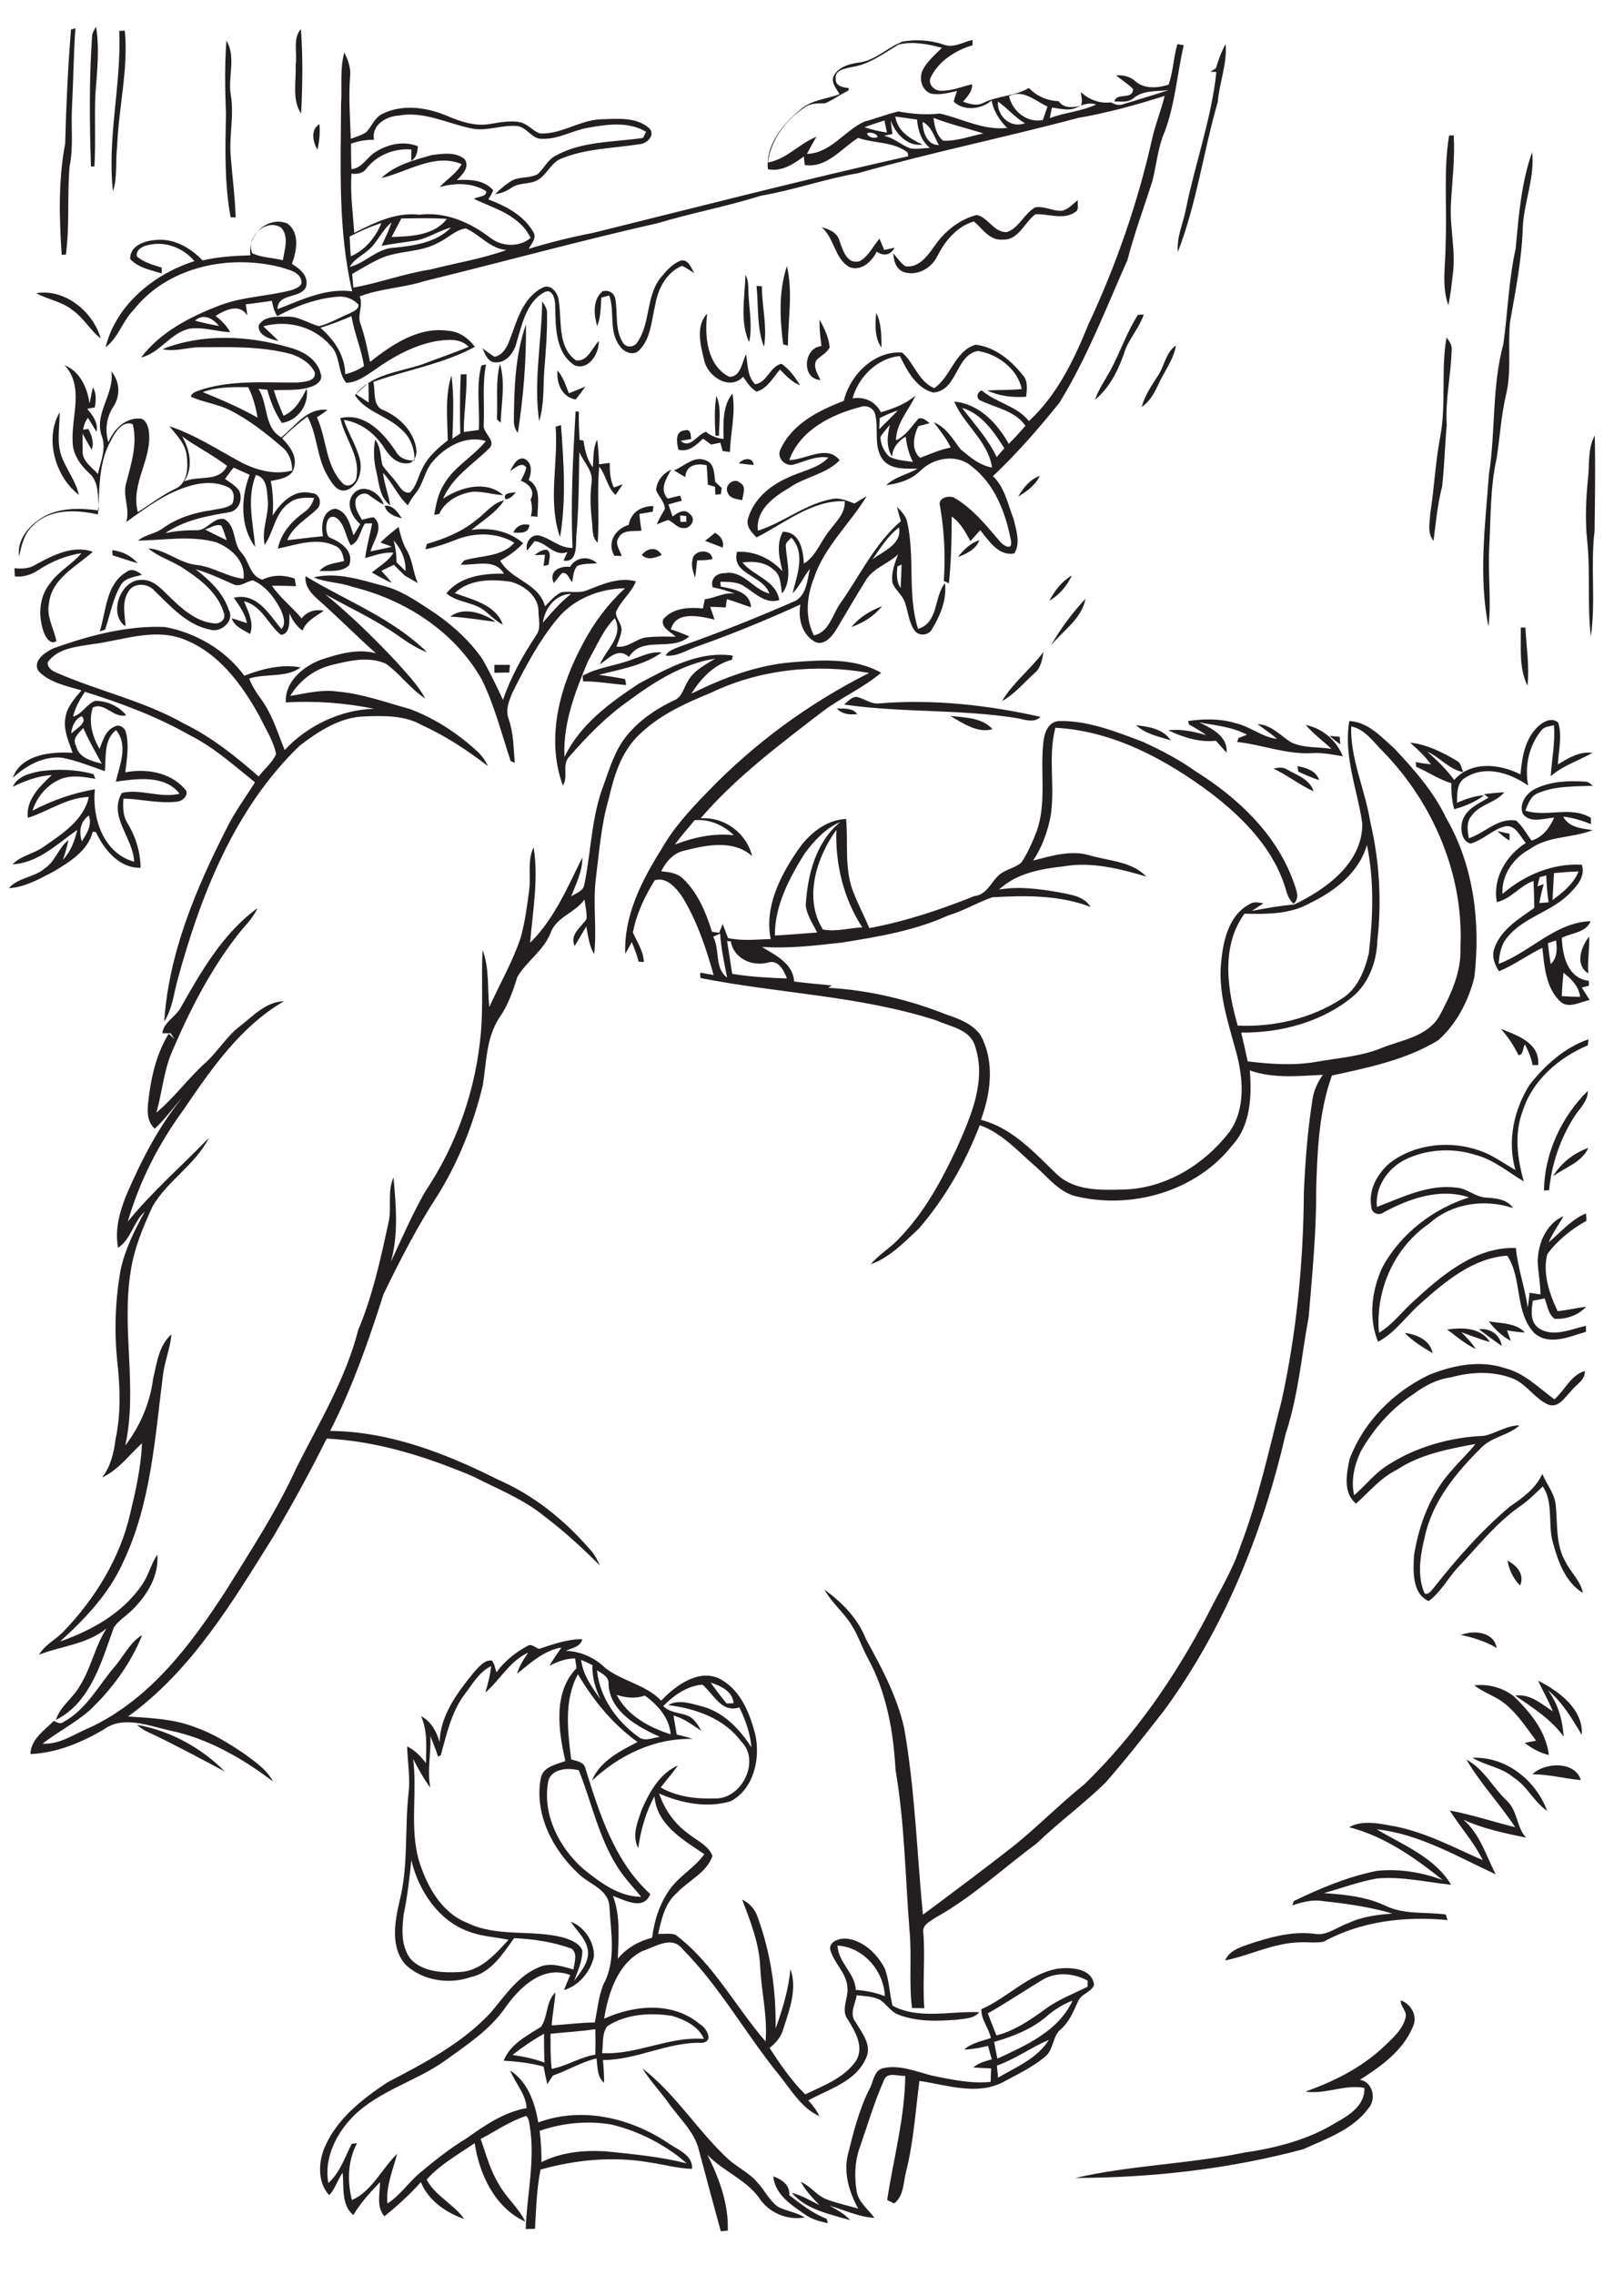 <?xml version="1.0" encoding="utf-8"?>
<!-- Generator: Adobe Illustrator 21.0.2, SVG Export Plug-In . SVG Version: 6.00 Build 0)  -->
<svg version="1.2" baseProfile="tiny" id="Layer_1" xmlns="http://www.w3.org/2000/svg" xmlns:xlink="http://www.w3.org/1999/xlink"
	 x="0px" y="0px" viewBox="0 0 700 980" overflow="scroll" xml:space="preserve">
<path fill="none" d="M192.6,94.3c-6.5-0.5-13.1-0.3-19.6-0.3c-1.4,2.7-2.8,5.3-4.2,8C177.1,101.8,187.1,101.5,192.6,94.3z"/>
<path fill="none" d="M194.4,98c-5.4,1.4-10.1,4.8-15.6,5.7c-4.8,0.8-9.5,1.4-14.3,2.2c1.5-3.4,3.1-6.6,4.3-10.1
	c-4.2,3.3-6,8.6-10.1,12c-2.7,2.4-6.2,4-8,7.3c6.9-1.7,11.9-8.1,19.3-8.3C178.7,105.8,188,104.5,194.4,98z"/>
<path fill="none" d="M164.4,96.1c-4.8,1.5-9.3,3.6-13.8,5.9c0.1,2.8,0.3,5.6,0.5,8.5C157.4,107.8,161.9,102.2,164.4,96.1z"/>
<path fill="none" d="M84.2,138.1c3.3,1,6.8,1.8,10.3,2.3C91.9,137.3,87.8,134.8,84.2,138.1z"/>
<path fill="none" d="M405,49c9.6,2.2,18.9,7.4,29,6.2c-3.3-3.3-5.8-7.2-6.7-11.8c-4.4,3.7-11.9,4.7-16.3,0.5
	c0.3-1.6,0.9-3.1,1.4-4.6c-3.7,0.8-7.5,1.9-11.3,1.1c-4.1-1.5-5.2-6.9-3.3-10.5c2-3.6,5.2-6.4,8.1-9.2c-6.1-1.6-12.5-2.9-18.7-1.4
	c-6.4,3.8-12.6,8.6-20.2,9.7c-2.7,0.6-7.3,1.2-6.9,5c-0.2,3.3,3.3,3.7,5.7,4.1c-0.1,0.3-0.3,0.8-0.3,1.1c-3.5,1.6-6.5,4-10,5.4
	c-3.1,0-6.4-0.1-9.1,2c-7.9,5.3-14.3,14-15.5,23.5c8.1-1.4,13.6-8.1,20.9-11.1c-1.3,2.5-2.8,4.9-4.1,7.4
	c10.2-0.4,16.1-9.9,24.7-13.9c5-1.3,9.7-3.2,14.7-4.4C393,49.1,399,49.7,405,49z"/>
<path fill="none" d="M381.2,51.9c-2.9,0.9-5.8,1.8-8.6,2.9c3.2,1,6.4,1.8,9.7,2.3C381.9,55.4,381.6,53.6,381.2,51.9z"/>
<path fill="none" d="M108.7,109c4.1,1.9,8.8,2,13.2,3c0.8-4.5,2.8-10.4-0.7-14.2C114.6,93.8,105.9,102.3,108.7,109z"/>
<path fill="none" d="M441.8,53.1c-4.4-2.5-7.6-6.5-11.7-9.4C429.8,50.1,435.5,55.4,441.8,53.1z"/>
<path fill="none" d="M373.7,57.4c0.2,1.7,3.2,2.5,4.6,1.6C378,57.3,375,56.7,373.7,57.4z"/>
<path fill="none" d="M400.7,63.8c-3.7-3-5.2-7.6-5.5-12.2c-3.1-0.4-6.3-0.9-9.4-1.3c1,6.4,6.5,9.6,11.8,12.1
	c-6.8,0.9-11.6-4.7-13.8-10.4c0.3,1.9,0.5,3.8,0.8,5.8c-1.2,0.3-2.5,0.5-3.7,0.8c4.2,0.8,7.3,3.9,11.2,5.5
	C395,64.5,397.9,63.9,400.7,63.8z"/>
<path fill="none" d="M218.4,107.6c-7.1-0.5-11.4-6.6-17.5-9.3c-4.4,0.5-7.7,4.2-11.6,6c-7.9,4.6-17.7,3.3-25.8,7.2
	c-4,1.9-7.8,4.2-11.6,6.4c0.2,2,0.3,4,0.5,5.9c11.3-2,22-6.1,33.3-7.9C196.5,113.2,207.7,111.5,218.4,107.6z"/>
<path fill="none" d="M232.6,918c0.6,4.5,0.8,9,0.8,13.5c8.4-4.3,18.1-5.2,27.4-4.7c11.8,1.1,23.7,2.3,35.2,5.2
	c-9.3-8-20.5-13.7-32.4-16.7C253.3,913.4,242.5,914.5,232.6,918z"/>
<path fill="none" d="M450.5,865.4c5.6-4.1,12.2-6.5,18.3-9.7c0-0.7,0-1.9,0-2.6c-5.9-3.1-13.3-3.9-19.2-0.5
	c-8,4.8-15.8,9.9-23.8,14.6c1.2,3.1,2.5,6.3,3.7,9.4C437.3,874.7,444,870.1,450.5,865.4z"/>
<path fill="none" d="M177.2,801.2c-0.8,7.8-1.7,15.7-3.3,23.4c-0.8,6.5-1.2,13.9,3.1,19.3c5.3,5.6,13.7,6,20.9,5.5
	c9.1-0.3,15.5-7.7,21.1-14c-5.6-1.3-11.5-1.5-17-3.5C188.9,827.4,180.4,814.3,177.2,801.2z"/>
<path fill="none" d="M430.2,895c7.7-4.7,16.9-8.3,21.9-16.3c-7.7,3.3-14.5,8.3-22.4,11.1C429.8,891.6,430,893.3,430.2,895z"/>
<path fill="none" d="M79.4,207.5c6.2-2.8,14.8,0.5,18.5-6.7c-6.2-4.7-13.1-8.3-19.4-12.7C82,193.9,83.3,201.5,79.4,207.5z"/>
<path fill="none" d="M428.4,879.6c0.5,2.4,1,4.8,1.4,7.2c12.3-5.7,26.4-11.9,32.4-25c-4.2,1.6-8,4.1-11.4,7
	C444.4,874.3,436.4,877.3,428.4,879.6z"/>
<path fill="none" d="M153.5,169.8c1.8,1.3,3.6,2.5,5.4,3.7c0-2.9,0-5.7-0.1-8.5C157,166.5,155.2,168.1,153.5,169.8z"/>
<path fill="none" d="M87.4,168.9c8,3.3,16,6.7,23.6,10.9c-0.7-4.5-2-8.9-4-13.1C100.5,166.7,93.7,166.6,87.4,168.9z"/>
<path fill="none" d="M138.2,141.2c5.9,5.1,10.6,11.9,10.7,20c2.9-0.7,5.6-1.9,8.2-3.5c-1.2-7.3-4.3-14.2-5.4-21.5
	C147.2,138.1,142.7,139.8,138.2,141.2z"/>
<path fill="none" d="M234,268.2c3.8-4.4,7.6-8.8,12.2-12.4C239.4,256.1,234.9,261.9,234,268.2z"/>
<path fill="none" d="M246.2,758.3c2.4,0.8,5.7,1.1,6.2,4.1c6,19.3,12.5,39.9,27.9,53.9c-2.9,7.3-11,2.5-16.1,0.8
	c3.3,8.7,2.4,18,2.1,27.1c3.7-4.7,9.1-7.6,14.8-9.1c0.9-7.5,3.3-15,7.8-21.1c4.1-5.7,10.6-9.2,14.7-14.9
	c-9.1-6.1-20.4-12.6-21.5-24.9c-3.8,6.9-5.9,14.5-7,22.3c-2.8-5.4-0.2-11.5,1.6-16.8c3.3-7.4,7.7-15.4,15.5-18.8
	c-2.3,3.3-5,6.3-7.4,9.5c7,4,15.3,5,23.3,4.7c11.5,0.6,19.9-16.1,11.4-24.5c-7.4-10-19.6-14.2-31.5-15.7c4.5-2.6,9.7-0.8,14.4,0.5
	c9.3,2.4,16.4,9.8,21.5,17.7c-0.5-6-2.6-11.8-5.2-17.2c-7.8,2.5-11.1-5.7-15.9-9.8c-6.6,0.5-12.4,4.6-16.9,9.2
	c2.7,2.8,6.7,2.8,10.1,4c3.1,1.1,4.8,4,6.3,6.7c-3.8-2.5-7.5-5.4-12-6.6c0.4,2.7,0.9,5.4,1.4,8.2c2.3,0.5,4.6,1.1,6.9,1.9
	c-16.3-0.5-31.8,7-43.5,18c3.5-8.5,12.1-12.8,19.7-16.7c-10.6-7.6-19-17.8-25.8-28.8C243,732.9,244.7,746.2,246.2,758.3z"/>
<path fill="none" d="M593.8,405.1c-0.3,8.9-3.6,18.3-10.6,24.1c-13.3,11-31,15.8-48.1,15.5c1,4.1,1.9,8.3,2.8,12.4
	c9.8,1.2,19.8,1.9,29.6,0.2c9.6-1.7,19.5-2.3,28.5-6.1c8.6-3.4,19.4-4.9,24.5-13.6c4.9-9.1,9.6-19,9.1-29.6
	c1.5-31.1-11.8-62.1-33.3-84.3c-4.2-4-7.7-9.6-13.8-10.9c-0.5,14.2,6,27.2,8.2,41C594.7,370.5,595.6,388,593.8,405.1z"/>
<path fill="none" d="M578.2,430.2c6.9-4.1,10-12,11.8-19.5c1.8-15.5,2.4-31.4-0.8-46.8c-3.5,11.8-13.8,19.9-24.5,25
	c-8.6,4.9-18.7,4.9-28.3,4.6c-10.2,14.1-7.5,32.6-2.9,48.2C549,442.5,565.1,438.8,578.2,430.2z"/>
<path fill="none" d="M360.5,357.6c-8.6,11.9-14.2,29.5-5.8,42.9c5.6,1.1,11.3-0.8,17-0.9C363.6,387.2,360,372.2,360.5,357.6z"/>
<path fill="none" d="M174.8,246c0.2-5-1.9-9.5-5-13.2c0.6,3.1,1.2,6.2,1.2,9.4C172.2,243.4,173.5,244.7,174.8,246z"/>
<path fill="none" d="M663.5,388.9c1.3-0.1,2.7-0.2,4-0.3c-0.7-3.8-1-7.7-1-11.6c-0.9,0.2-1.9,0.4-2.8,0.7c-0.4,1.3-0.7,2.6-1,3.9
	c0.7-0.2,2-0.6,2.7-0.9C664.7,383.5,664,386.2,663.5,388.9z"/>
<path fill="none" d="M347.3,389.9c0.8-13.1,4.3-27.1,14.9-35.8c-6.4,2.7-11.3,8.1-15.4,13.6c-6.7,10.6-12.9,22.5-12.8,35.3
	c6.1-0.3,12.1-0.9,18.2-1.3C350.4,397.8,347.7,394.2,347.3,389.9z"/>
<path fill="none" d="M95.4,226.4c-2.4-0.8-4.8,1-7,1.7c3,1.6,6.2,3.1,9.3,4.6C97,230.6,96.5,228.4,95.4,226.4z"/>
<path fill="none" d="M680.4,375.4c-3.5,0.1-7.1,0.3-10.6,0.7c-0.2,3.9-0.4,7.8-0.6,11.6C673.8,384.5,678.3,380.8,680.4,375.4z"/>
<path fill="none" d="M670.7,405.1c-1.2,0.4-2.3,0.8-3.5,1.3c0.3,3,0.7,6,1.2,9C671.3,412.6,671.2,408.7,670.7,405.1z"/>
<path fill="none" d="M673.9,419c-0.4,3.3-0.6,6.7-0.7,10c2.6,0.2,5.3,0.3,7.9,0.3C680.5,424.8,677.3,421.7,673.9,419z"/>
<path fill="none" d="M464.3,46.2c-3.4,1.8-7.3,0.6-10.9,0.1c-0.3,1.5-0.6,3.1-0.9,4.6c6.5-2.5,13.7-2.9,20-5.9
	C469.6,44.1,466.8,44.9,464.3,46.2z"/>
<path fill="none" d="M414.7,175.7c5.2,6.9,11.2,13.3,14.9,21.2c1.1-1.3,2.2-2.5,3.3-3.8C428.4,186,423.2,178.3,414.7,175.7z"/>
<path fill="none" d="M397.7,52.5c0,4.3,1.8,10,7,10C402.7,59,401.6,54.5,397.7,52.5z"/>
<path fill="none" d="M406.5,60.6c6,0.4,11.7-1.9,17.5-3.1c-7.2-2.3-14.5-4-21.5-6.7C402.8,54.3,403.6,58.2,406.5,60.6z"/>
<path fill="none" d="M449.5,51.6c0.6-1.9,1.3-3.8,2-5.8c-5.3-2.4-10.4-7.5-16.6-4.5C436.4,47.9,442.7,53,449.5,51.6z"/>
<path fill="none" d="M339.2,421.6c-1.3-3.5-3.8-8.4-8.4-6.8c-6.7,1.7-14.6-2-15.8-9.2c-0.4,0-1.3-0.1-1.8-0.1
	c0.7,4.7,1.6,9.5,2.2,14.2C323.3,420.9,331.3,421.3,339.2,421.6z"/>
<path fill="none" d="M384.6,196.7c-2.6-4.2-2.1-9.1-0.9-13.7c-1.5,1.7-3.1,3.3-4.1,5.3c0.1,3,1.5,6.1,3.7,8.3
	c3.1,1.8,6.9,1.9,10.5,2.4c-1.8-3.4-2.7-7.1-3.1-10.9C387.3,189.9,384.9,192.8,384.6,196.7z"/>
<path fill="none" d="M299.4,353.3c-2.9,3.5-5.9,6.8-8.5,10.5c8.1-3.1,16.7-4.9,25.4-4C311.8,355.4,305.8,352.8,299.4,353.3z"/>
<path fill="none" d="M313.4,421.1c-1.2-6.3-2.5-12.5-3-18.9c-1,0.4-2,0.9-3.1,1.3C310.4,409.1,307.9,417.1,313.4,421.1z"/>
<path fill="none" d="M388.2,253.3c0.3-3.4,0.3-6.8,0.4-10.1c-0.4,0.2-1.4,0.6-1.8,0.8C386.5,247.2,386.3,250.5,388.2,253.3z"/>
<path fill="none" d="M387,176.8c-2.7,0.9-5.3,2-7.8,3.3c-0.1,1.6-0.1,3.2-0.2,4.8C381.6,182.2,384.4,179.6,387,176.8z"/>
<path fill="none" d="M387.5,227.2c-4.8,3.6-8,8.9-11.4,13.7C380.8,237.4,388.9,234.4,387.5,227.2z"/>
<path fill="none" d="M234.5,876.1c-4.8,2.6-9.3,5.8-13.6,9.1c4.7,0.7,9.3,1.6,13.8,3.3C234.5,884.4,234.5,880.2,234.5,876.1z"/>
<path fill="none" d="M237.9,891.3c6.5-1.3,12.2-5.1,18.8-6.1c0.1-3.7,0.1-7.3,0.1-11c-6.4,1-12.9,1.3-19.3,2
	C237.3,881.2,237.2,886.3,237.9,891.3z"/>
<path fill="none" d="M303.4,878.4c-2.3-5.5-8.2-8.3-13.6-9.9c-9.4-1.5-19.8-0.9-28,4.4c-2.5,3.2-1.7,7.8-2.3,11.7
	C274.6,885.4,288.3,877.2,303.4,878.4z"/>
<path fill="none" d="M381.4,859.9c-0.4-10.9-9.3-21.2-20.4-21.8c0.3,7.3,7.4,11.8,7.9,19.1C373.2,857.5,377.4,858.4,381.4,859.9z"/>
<path fill="none" d="M38.3,351.3c-3.8,2.7-4.5,6.9-3,11.1C37.5,359.1,39.8,355.4,38.3,351.3z"/>
<path fill="none" d="M32.8,321.3c1,5.3,6.7,6.6,11.1,7.7c-2.8-5.1-5.7-10.1-8-15.4C34,315.7,30.9,318.1,32.8,321.3z"/>
<path fill="none" d="M111.6,334.5c2.4-3.3,5.8-5.9,7.5-9.7c-1.2-5.8-4.6-10.7-7-16c-7.8-14.2-18.4-28.6-34.4-34
	c-12.6-4-25.4,1.2-37.9,2.7c-6.7,1.1-14.7,1.7-19.1,7.7c-0.3,2.3,1.7,3.7,3.6,4.5c18.1,8,37.9,12.2,55.2,21.9
	C91.3,317.5,101.7,325.8,111.6,334.5z"/>
<path fill="none" d="M295.8,224.7c0-0.6,0-1.9,0-2.5c-0.7-0.1-2-0.2-2.7-0.3c0,0.7,0.1,2,0.2,2.7
	C293.9,224.7,295.1,224.7,295.8,224.7z"/>
<path fill="none" d="M35.2,308.4c-2.9,1.4-4.1,4.5-4.5,7.5C32.6,314,38.1,311.3,35.2,308.4z"/>
<path fill="none" d="M255.4,717.3c-1.6-0.8-3.2-1.6-4.9-2.3c0.7,6.5,4.7,11.8,8.3,17C256.6,727.3,255.1,722.4,255.4,717.3z"/>
<path fill="none" d="M289.1,747.1c-0.6-7.2-5.6-12.6-11.1-16.7c-4,1.4-8.2,1-12.2-0.3C270.5,739.2,279.8,744.1,289.1,747.1z"/>
<path fill="none" d="M275.6,748.5c2.6,1.7,5.9,0.1,8.8-0.3c-9.6-4.4-21.5-10.8-22.1-22.7c0.3-3.2-2.8-4.6-5-6
	C258.5,731.4,266,741.7,275.6,748.5z"/>
<path fill="none" d="M316.2,733.7c-0.5-5.3-5.6-7.4-9.9-8.9c2.2,3,4.5,6,6.9,9C314,733.8,315.5,733.7,316.2,733.7z"/>
<path fill="none" d="M266,804c-8-12.7-11-27.7-16.5-41.4c-4.8-1.3-12.5-0.7-13.3,5.4c-2.3,13.8,4.8,27.7,14.9,36.8
	c7.3,5.9,15.4,12.2,25.3,12.3C272.9,812.8,268.9,808.8,266,804z"/>
<path fill="#231F20" d="M339.6,148.9c0.1-11.4,2.2-23-0.4-34.3c-3.6,10.8-3.1,22.6-1.6,33.8C338.1,148.5,339.1,148.7,339.6,148.9z"
	/>
<path fill="#231F20" d="M318.5,199.6c2.1,0.3,4.3,0.5,6.4,0.7C324.5,196.7,320.2,197.4,318.5,199.6z"/>
<path fill="#231F20" d="M165.8,217.9c0.9,3.4,4.4,4.6,7.4,5.4C171.5,220.8,169.4,217.4,165.8,217.9z"/>
<path fill="#231F20" d="M322.7,128c-0.3-3.2,0.3-6.7-1.4-9.6c-0.2,9.5-2.5,20.1,1.6,29C324.3,141,323.1,134.4,322.7,128z"/>
<path fill="#231F20" d="M328.4,123.3c-0.6,0-1.8-0.1-2.3-0.1c0.9,8.7,0,18,3.2,26.2C330.8,140.7,328.4,132,328.4,123.3z"/>
<path fill="#231F20" d="M303.5,155.1c1.4,7,11,13.4,16.8,7.2c1.7,2.3,3.2,5,5.8,6.4c4.7-1.3,7.1-6.1,10.1-9.5
	c2.6,2.6,5.2,5.5,8.7,6.8c-2.2-3.5-4.6-7-8.1-9.3c-5,1.2-6.1,8.1-11.3,8.8c-3.4-3.4-3.2-8.5-3.9-12.9c-1.8,3.4-2.3,9.9-7.3,9.7
	c-9.7-5-10.6-17.6-9.5-27.2C299.7,140.5,302,148.8,303.5,155.1z"/>
<path fill="#231F20" d="M313.7,212.3c0.9,2.6,4,2.6,6.2,3.2c0.3-2.5,2-6-0.9-7.5C316.4,205.4,311.9,209.2,313.7,212.3z"/>
<path fill="#231F20" d="M281.7,218c-5.2-0.1-9.8,2.7-10.7,8.1c-5.8,1.7-9.5,7.6-6.2,13.3c0.8,0,2.4,0.1,3.2,0.1
	c-0.8-2.5-3.1-5.2-1.4-7.8c1.8-3.7,6.5-2.7,9.9-3.1c-0.4-2.4-0.7-4.8-0.9-7.2c1.9-0.3,3.9-0.7,5.8-1
	C281.4,219.8,281.6,218.6,281.7,218z"/>
<path fill="#231F20" d="M179.3,212.3c3.3-4.1,3.8-9.8,7.4-13.7c5.4-6.3,14.2-11.2,22.7-8.6c-5.4,6.7-13.5,10.9-17.9,18.4
	c-2.6,4-3.6,8.8-4.3,13.4c0.5-0.1,1.6-0.3,2.1-0.4c2.6-5.7,8.7-8.8,14.7-9.6c4.4-0.1,8.6,1.3,12.9,1.5c-7.4-6.6-18.5-3.4-25.9,1.5
	c3.9-9.2,12.6-14.6,19.5-21.3c4.1-3.6-2.6-6.7-2-10.7c0.4-8.6-0.7-17.3,1-25.8c-0.5,0.1-1.5,0.3-2,0.4c-2.4,9.1-0.6,18.5-1.1,27.8
	c-2.2,0.3-4.4,0.6-6.5,0.9c0-8.3,1.4-16.6,1.2-24.9c-0.6,0-1.9,0.1-2.5,0.1c-0.4,8.5-0.4,17-0.2,25.5c-1.1,0.7-2.3,1.4-3.4,2.2
	c0.3-9.1,0.8-18.2-0.4-27.3c-2.9,9-1.7,18.7-1.6,28c-4.3,3.4-8.6,7.1-11,12.2c-1.8,3.4-2.4,7.4-5.2,10.2c-2.9,0.7-4.3-2.2-5.8-4.1
	c-1.9-2.7-4.4-4.9-6.2-7.7c-0.9-3.7-0.6-7.8-3.1-10.9c-0.8,4.5-0.6,9.2,0.5,13.7c1.2,5.1,1.4,11.2,6,14.6c-0.7-4.7-2.6-9.2-3.1-14
	c4.1,4.3,6.4,10,10.7,14C176.7,215.9,177.9,214,179.3,212.3z"/>
<path fill="#231F20" d="M265.3,213.2c1.1-1.5,2.1-3.1,3.1-4.6c-1.3,0.5-2.5,0.9-3.8,1.4c-1.6-3.3-1.8-7-1.8-10.6
	c-1.5,0.2-3,0.4-4.6,0.6c-0.1-3.5-0.3-7.1-0.8-10.6c-1.9,3.7-1.5,7.9-1.9,11.9c-2.5-3.3-3.4-7.4-4-11.5c-0.4-0.1-1.3-0.2-1.7-0.3
	c-0.2-4.1-0.4-8.1-0.3-12.2c-0.4,0-1.1,0-1.4-0.1c-1.1,19.6-2.2,39.2-1.3,58.8c-5.6,0.3-9.6-4.4-14.9-5.4c-3.4-0.2-5.6,3.5-4.7,6.6
	c1.1-1.3,2.1-2.7,3.2-4.1c5.4,0.5,8.4,6.9,14.2,4.7c-0.6,1.2-1.1,2.4-1.7,3.7c6,0.9,5.3-6.4,5.5-10.5c1.1-12.1,1.1-24.2,1.3-36.3
	c1.8,4.4,6.1,8.1,5.3,13.2c-0.7,5.4-0.5,10.8,0.1,16.2c0.5,3.3-0.2,7.2,2.5,9.7c0.9-10.9-0.4-21.9,0.7-32.8
	C261.3,204.8,261.7,209.9,265.3,213.2z"/>
<path fill="#231F20" d="M293.4,189.9c1.5-0.3,3-0.5,4.5-0.8c-0.2-1.8-0.1-4.5-2.7-3.7c-4.4,0.3-3.5,5.3-2.8,8.3
	c4.5,1.2,7.6-1.9,10.6-4.7c1.2,0.7,2.3,1.6,3.5,2.5c1.3-0.3,2.7-0.5,4-0.8c0.3,1.2,0.7,2.4,1,3.6c1,0.1,2.1,0.3,3.1,0.4
	c0.3-8.4,2.6-16.8,1.1-25.2c-4.4,5.6-3.9,12.9-3.8,19.6c-2.8-0.3-5.5-1.3-7.6-3.1C300.4,187.2,297.5,193.6,293.4,189.9z"/>
<path fill="#231F20" d="M467.9,257.9c-5.7,6.1-10.7,12.8-14.9,20.1C458.3,271.6,466.3,266.5,467.9,257.9z"/>
<path fill="#231F20" d="M452.3,258.8c4.3-2.5,7.6-6.4,9.7-10.9C457.7,250.4,454.6,254.4,452.3,258.8z"/>
<path fill="#231F20" d="M367,270.1c5.1-1.8,9.8-4.7,13.2-9C375.1,263.1,370.4,265.9,367,270.1z"/>
<path fill="#231F20" d="M369.5,307.6c-2.1-2.8-5.8-2.3-8.8-2.4C363,307.7,366.3,308,369.5,307.6z"/>
<path fill="#231F20" d="M427.8,314.1c-4.4-5-12-5-18.2-5.7C414.9,311.5,421.5,316,427.8,314.1z"/>
<path fill="#231F20" d="M448.5,308.8c-22.8-5.1-46.2-7.7-69.5-5.8c-3.6,0.5-6.5-2.2-9.8-2.8c-2.3,0-3.8,2.1-5.4,3.3
	c24.8,3.6,50,1.9,74.8,5.9C441.8,310,445.7,311.6,448.5,308.8z"/>
<path fill="#231F20" d="M245.7,244.2c-4.5-0.5-9.3,1.8-7,7c1.2-1.4,2.2-2.9,3.5-4.3c2.4-0.7,3.1,2.5,4.4,3.9c0.5-2.4,0.5-5.1,2.2-7
	c2.6-1.2,5.7-0.8,8.6-1.2C253.6,239.3,248.3,239.9,245.7,244.2z"/>
<path fill="#231F20" d="M412.9,239.9c3.8-1.3,7.7-3.3,9.3-7.2C418.3,233.9,415.4,236.8,412.9,239.9z"/>
<path fill="#231F20" d="M219.5,289.7c0.1-1.1,0.2-2.2,0.3-3.3c-2.2,0-4.5,0-6.7,0c0,1.1,0,2.3,0,3.4
	C215.2,289.8,217.3,289.7,219.5,289.7z"/>
<path fill="#231F20" d="M27.1,703.1c-3.3,3.3-7.8,5.5-10.3,9.7c9.7-3.8,20.8-4.5,29.1-11.3c-5,7.7-6.6,17.1-11.6,24.9
	c-2.9,5.2-8.4,8.6-10.2,14.5c15-7.5,19.7-25.3,25-39.9c2.1-3.1,5.5-5,8.1-7.7c6.2-6.1,11.4-14.6,10.6-23.6C65,673.8,64,678.9,61,683
	c-8.3,12-21.6,19.4-35.1,24.1c10.8-9.8,21.1-20.6,27.1-34c12.1-25.3,13.8-53.8,17.3-81.2c0.8-5.8,3.1-11.3,3.6-17.1
	c-5.5,4.8-6.3,12.5-7.9,19.1c-1.3,10.4-5.6,20.4-12,28.8c5.4-24.7-1.7-50,2.3-74.8c1.4-9.9,5.3-19.1,9.4-28.1
	c6.4-11.2,18.5-18,24.3-29.6c-11.6,12-24.3,23-34.9,36c5-17.3,13.3-33.5,23.9-48c12-17.6,24.6-36,43.4-46.9
	c-7.7,0.2-13.1,6.2-18.8,10.6c-5.7,4.3-9.4,10.6-14.6,15.5c-7.7,6.8-13.7,15.3-21.6,21.9c2.5-8.6,3.1-17.6,6.6-25.9
	c7.5-17.6,16.3-34.9,28-50.1c3-4,6.9-7.4,9-12.1c-14.9,10.8-24.3,27.3-33.2,43c-2.2,4-7.3,6.1-7.8,10.9c1.2,0,2.4,0,3.6,0
	c0.5,0.9,1.1,1.7,1.6,2.6c-0.8-0.8-1.6-1.6-2.5-2.4c-4.8,7.9-7.2,17-8.4,26.1c-0.6,5-1.8,11,2.4,14.8c4.4-4,7.8-8.9,11.8-13.3
	c-10.2,12.5-17.6,27-24,41.8c-2.9,7.2-5.1,15-3.6,22.8c5.6-3.7,6.6-11.1,11.5-15.6c-4.3,7.9-8.5,16.2-10.4,25.1
	c-2.3,12.9-2.8,26-1.5,39.1c1.3,11.2,1.7,22.8-0.7,33.9c-0.7,5.8-2.1,11.6-5.7,16.4c7-3.2,11.6-9.7,17.1-14.7
	c-0.4,10.3-2.7,20.4-5.1,30.4C51.7,671.3,40.9,688.8,27.1,703.1z"/>
<path fill="#231F20" d="M194.1,265.6c6.5,0.4,13,1.4,19.5,2.3C208.4,264,199.7,261.2,194.1,265.6z"/>
<path fill="#231F20" d="M438.9,213.9c3.7-2.2,7.4-4.9,9.3-8.9C443.9,206.5,441.1,210.1,438.9,213.9z"/>
<path fill="#231F20" d="M272.9,283.9c-7.1,2.9-15,3.4-21.8,7.2c0.1,0.6,0.2,1.8,0.2,2.4c6.2,0,12.4,1.1,18.6,1.6
	c-0.1-0.6-0.3-1.9-0.5-2.6c-3.8-0.7-7.5-1.3-11.3-1.8c9.2-2.4,19.3-4,27.1-9.6C280.8,280.5,276.9,282.6,272.9,283.9z"/>
<path fill="#231F20" d="M308.4,187.7c0.4,0,1.1,0,1.5,0c0-5.7,1.2-11.8-1.1-17.2C307.8,176.3,308.1,182,308.4,187.7z"/>
<path fill="#231F20" d="M308.2,229.5c-1.4,1.2-2.9,2.4-4.3,3.5c2.5,0.9,5,1.9,7.6,2.9C312.2,233,310.6,230.9,308.2,229.5z"/>
<path fill="#231F20" d="M215.8,182.1c0.3-8.4,2.1-17.2-0.3-25.4c-2,7.8-0.9,15.9-1.3,23.9C214.6,181,215.4,181.8,215.8,182.1z"/>
<path fill="#231F20" d="M457.6,90.8c-3.8,0.2-7.4-2.1-11.3-1.5c-4.9,2.6-7,9-12.4,10.7c-5.5,0.2-8-6.4-12.9-7.4
	c-7.5,1.9-13.9,7.1-18.2,13.4c-3,4.2-6.7,9.5-12.6,8.7c-2.1-1.5-3.5-3.7-5.2-5.6c0.3,3.1,1,6.6,4.3,8c5.8,2.1,12.3-1.5,14.8-6.9
	c3.3-6.5,8.4-12.7,15.7-14.8c3.7,3.1,6.7,8.3,12.3,7.8c7,0.4,9.4-7.4,14.2-10.9c5.6-0.3,12,2.6,17.1-0.9c1.9-1,0.9-3.5,1.2-5.2
	C462.4,87.8,460.5,90.3,457.6,90.8z"/>
<path fill="#231F20" d="M379.1,102.8c-2.8,3.2-4.7,7.6-8.5,9.7c-5.5,1.6-7.3-4.7-8.7-8.6c-0.9-3.7-4.5-5.2-7.8-6
	c5.6,4.6,5.5,13.3,11.9,17.1c5.1,2.1,9.8-2.3,11.9-6.6c2.9,2.1,6.1,1.5,7.7-1.7c-1.5,0.3-3,0.7-4.5,1
	C380.4,106,379.8,104.4,379.1,102.8z"/>
<path fill="#231F20" d="M293.3,112.3c-3.6,1.4-6.2,4.5-8.6,7.4c-6.4,8.1-4.2,19.6-10.1,27.9c-1.4,2.2-4.8,2.2-6.1,0
	c-3.6-5.6-2.1-12.6-3.3-18.9c-0.4-2.6-3.1-4-5.5-3.2c-4.4,3.7-3.7,10.1-2.3,15c1.6-3.9,1.5-8.1,1.8-12.3c0.9-0.2,2.5-0.7,3.4-0.9
	c2.5,7-0.3,15.5,4.5,21.7c1.8,2.8,6.2,4.6,8.7,1.6c4.8-5.1,5-12.6,6.6-19.1c1.1-6.9,4.8-14.2,11.6-17c1.9,0.9,3.6,2.1,5.3,3.2
	C297.9,115.5,296.7,111.4,293.3,112.3z"/>
<path fill="#231F20" d="M248.2,155.2c-7.9-5.7-6-16.7-7.3-25.1c0-3.4-3.3-8.1-7-6.2c-7.3,3.6-10.4,11.8-12.9,19
	c-1.6,4.1-2.9,9.7-7.8,10.8c-1.9-1.1-3.6-2.5-5.3-3.7c1.2,2.3,2.2,5.9,5.4,6.1c4.9,0.4,8.4-4.3,9.4-8.7c2.3-7.7,4.2-17.1,11.7-21.4
	c3.8-2.2,5,3.2,4.9,5.9c0.2,8.9,0,20.1,8.4,25.5c6.1,2.3,10.6-5.2,10.4-10.5C255.1,149.9,253.3,156,248.2,155.2z"/>
<path fill="#231F20" d="M353.6,163.7c-1.1-2.6-3.2-5.5-1.8-8.4c1.8-2,4.5-3.1,5.8-5.6c-0.3-4.3-2.3-8.3-4.3-12
	c-0.2,3.8,0.3,7.6,0.8,11.4C346.4,149.6,345.2,163.2,353.6,163.7z"/>
<path fill="#231F20" d="M40,358.3c0.3,0,0.9,0.1,1.3,0.1c3.6,7.6,10.1,15.7,19.3,15.4c-0.1-6.7-2-13.2-5.5-18.9
	c-2.1-3.3-2.2-7.2-1.9-10.9c7.8,0.2,15.5,2.3,23.3,1.3c2.5-0.3,5.5-3.4,3-5.6c-6.3-7.1-16.6-8.7-25.5-7c0.7-5.7,1.7-11.5,0.3-17.2
	c-0.5-2.1-2.9-3.7-4.9-2.5c-4,1.6-5,6-6.5,9.6c-3.1-5.3-4.9-11.8-2.9-17.8c5-2.6,9,4.8,14.4,3.3c-3.2-3.9-8.3-6.2-13.3-6.2
	c-3.8,1.3-5.6,5.7-9.6,6.8c0.9-3.9,2.9-7.4,5.1-10.7c15.5,4.9,30.8,10.5,45,18.6c10.5,5.2,19.2,13.1,28.3,20.4
	c-4.2,6.7-9,13.1-12.5,20.4c-13.1,25.8-24.7,53.4-26.6,82.6c3.3-5.1,4-11.2,5.5-17c10-37,24.7-74.7,52.9-101.8
	c8.1-6.2,17.4-12.3,28-12.6c8.3-0.3,17.3-0.5,24.7,3.8c10.2,4.6,19.5,10.8,28.4,17.6c-1.2-2.7-3-5-5.2-6.9
	c-8.3-7.5-18-13.8-28.5-17.7c-10.3-2.8-20.4-6.6-31.2-7.5c-6.8-1-13.6,0.8-20.3,1.9c3.9-6.6,10.4-11.5,17.8-13.3
	c7.6-1.9,16-3.9,23.4-0.6c6.2,4.4,10.6,10.9,17,15c-3.3-6.1-8.3-11.1-12.9-16.3c-9.5-10.1-19.5-19.8-30.2-28.6
	c10.4,5.8,21.4,10.8,31.2,17.7c4,2.8,8.1,5.6,12.7,7.3c-14.9-14.7-34.8-22.1-52.4-32.8c-0.5,4.8,3.1,8.1,6.3,10.9
	c8.2,7.3,15.8,15,24,22.3c-7.9-2.1-16.1,0.3-23.7,2.8c-7.6,2.9-15.6,9.4-15.1,18.4c12.7-0.8,25.5,0.2,38,2.7
	c-14.5,0.5-28.6,7.2-38.5,17.8c-3-7.4-5.3-15.2-10-21.7c-2.1-2.8-4-5.8-5.3-9.1c7.2-2.3,16-0.2,22.2-4.8c-8.3-1.5-16.6,0.6-24.3,3.6
	c-8.1-11.1-20.8-18.5-34.2-21c-16.4-0.7-32.6,3.7-47.9,9.1c-3.6,1.6-9.5,5.6-6.5,10c4.8,4.9,12,6.3,18.4,8.2
	c-2.9,3.5-6.2,7-6.9,11.7c-1,5.3,1.4,10.3,3.1,15.2C22.1,323.7,9,325,5.5,335.1c5.7-5.3,13.2-9.5,21.2-8.7
	c6.4,1.2,12.4,3.7,18.5,5.8c0.6-6.1-0.6-13.4,4.8-17.7c5.4,6.4,1.6,15.1-0.1,22.2c9.1-1.2,21-3.1,27.5,5.2
	c-8.3,2.1-16.9-2.3-24.9-0.3c-5.9,10.2,5,19.4,5.3,29.6c-13.2-3.6-18.2-18.8-16.9-31.2c-9.5,1.6-18.4,4.8-26.9,9.2
	c2-6.1,6.4-11.3,12.4-13.7c4.8-1.8,9.9-0.8,14.7,0c-0.2-0.5-0.6-1.5-0.8-2c-7.4-2.1-15.3-2.3-22.9-1.3c-4.5,0.9-9.8,2.1-11.9,6.7
	c5.3-2.5,10.8-4.7,16.8-5c-5.2,4.9-11.2,10.6-10.3,18.4c8.9-2.8,16.7-8.7,26.3-9c-2.3,10.1-11.5,15.9-19.4,21.4
	c-4.2,3.1-9.8,3.8-13.5,7.6c11-0.5,19.3-8.8,27.9-14.8c-1.1,4.7-2.8,9.3-6.2,12.9c1-2.8,1.8-5.6,2.4-8.5c-4.3,3.2-5.6,9.1-10.1,12.1
	c-4.5,4-11.5,3.9-15.6,8.6c6.9-0.4,13-3.9,19-7C29.7,371.5,37.7,366.8,40,358.3z M24.2,289.7c-1.9-0.8-3.9-2.2-3.6-4.5
	c4.4-6,12.4-6.6,19.1-7.7c12.5-1.5,25.3-6.7,37.9-2.7c16,5.4,26.6,19.8,34.4,34c2.5,5.3,5.9,10.3,7,16c-1.6,3.8-5.1,6.4-7.5,9.7
	c-9.9-8.7-20.3-17-32.2-22.8C62.1,301.9,42.4,297.7,24.2,289.7z M30.7,316c0.3-3.1,1.5-6.1,4.5-7.5C38.1,311.3,32.6,314,30.7,316z
	 M32.8,321.3c-1.9-3.2,1.2-5.5,3.1-7.7c2.3,5.3,5.2,10.3,8,15.4C39.5,327.8,33.9,326.5,32.8,321.3z M38.3,351.3
	c1.5,4.1-0.9,7.8-3,11.1C33.9,358.2,34.6,353.9,38.3,351.3z"/>
<path fill="#231F20" d="M379.9,149.7c0.1-5.1,0-10.4-2.2-15C377.2,139.7,376.9,145.3,379.9,149.7z"/>
<path fill="#231F20" d="M16.5,245.6c5.6-3.7,11.9-6.3,18.6-7.3c-4.1,4.9-10.1,7.9-13.7,13.2c-4.7,5.9-5,14.3-2.4,21.2
	c0.9,2.1,2.7,5.1,5.3,3.5c-1-5.4-4.4-10.5-3.2-16.2c1.1-10.7,11.7-15.9,18.9-22.3c-8.6-3.1-17.4,1.6-24.8,5.6c-2.7,1.8-6,1.7-9,1.5
	c0.1,1.2,0.1,2.4,0.2,3.5C9.9,248.7,13.5,247.6,16.5,245.6z"/>
<path fill="#231F20" d="M48.4,237c0,0.5,0.1,1.7,0.1,2.2c3.6,1.1,7.2,2.4,10.8,3.4C56.5,239.3,52.6,237.5,48.4,237z"/>
<path fill="#231F20" d="M45.3,271.2c2.2-6.4,3.3-13.3,6.8-19.2c1.9-3.2,5.9-3.4,9.1-4.4c-1.9-1.5-4.4-3-6.7-1.2
	c-8.9,5.3-8.7,16.8-11.5,25.6C43.6,271.8,44.7,271.4,45.3,271.2z"/>
<path fill="#231F20" d="M295,227.5c2.8,0,5.1-3.9,2.5-5.9c-2.2-2.8-5.4-0.8-7.6,0.9c-0.6-1.7-1.2-3.5-1.8-5.2
	c1.9-0.6,3.9-1.1,5.8-1.6c-0.2-0.6-0.5-1.6-0.7-2.2c-1.8,0.4-3.6,0.8-5.4,1.3c-3.7-4-0.6-8.6,1.5-12.5c-3.5,1.6-6.2,4.8-6.5,8.8
	c1,2.8,3.7,5,3.8,8.1c-1.2,2.2-2.6,4.3-3.5,6.7c1.6-0.6,3.2-1.4,4.9-1.9C290.3,224.9,292.1,227.8,295,227.5z M295.8,222.3
	c0,0.6,0,1.9,0,2.5c-0.6,0-1.9,0-2.5,0c0-0.7-0.1-2-0.2-2.7C293.7,222.1,295.1,222.2,295.8,222.3z"/>
<path fill="#231F20" d="M234.6,159.5c0.7-8.2,1.3-16.3,1.2-24.5c0.1-2-1.1-3.7-2.1-5.2c-0.2,17.2-3.8,34.4-1.3,51.6
	C234.6,174.3,234.1,166.8,234.6,159.5z"/>
<path fill="#231F20" d="M217.9,215.1c2-0.2,3.3-1.6,4.5-3.1C220.5,212.4,216.5,212.1,217.9,215.1z"/>
<path fill="#231F20" d="M228.2,226.1c-3-0.7-5.7,0.4-6.9,3.3C224.3,229.6,227.9,229.9,228.2,226.1z"/>
<path fill="#231F20" d="M226.8,201.3c-0.3,2.1-1.4,3.9-2.3,5.8c3.5,1.3,6.3,4.3,4.2,8.1c0.7,2.4,0.8,4.8,0.1,7.2
	c1,0,1.9,0.1,2.9,0.2c-0.1-5.4,1.9-12.5-3.8-15.8c1.3-3.2,1.7-7.8-2.2-9.3c-3.2-0.3-4.5,3.1-5.8,5.3
	C222,201.9,224.7,198.6,226.8,201.3z"/>
<path fill="#231F20" d="M300.5,241.4c2.2-0.1,4.4,0,6.6-0.6c-0.5-4.7-8.2-4-8.6,0.3c-0.7,2.7,0.3,5.3,1.1,7.8
	C300,246.4,300.2,243.9,300.5,241.4z"/>
<path fill="#231F20" d="M226.7,139.7c-4.6,13.3-5.1,27.4-5.2,41.3c-0.1,2,0.5,3.9,1.7,5.5C225.6,171,226.9,155.4,226.7,139.7z"/>
<path fill="#231F20" d="M241.4,231.4c2.7-16,1.6-32.2,0.4-48.3c-0.6,0.2-1.7,0.5-2.3,0.7C240.7,199.6,236,216,241.4,231.4z"/>
<path fill="#231F20" d="M304.6,200.4c0.2,2.8,0.4,5.6,0.5,8.4c1,0.3,2.1,0.6,3.1,0.9c0,1.1,0.1,2.2,0.2,3.4c0.6-0.1,1.8-0.2,2.3-0.2
	c0.1-0.7,0.3-2,0.4-2.7c-0.9-0.9-1.9-1.7-2.8-2.6c-0.5-3.2-0.2-7.8-3.9-9.2c-5.1-2.4-9.4,2.5-13.9,4.2c1.6,1,3.2,2,4.9,2.9
	C295.7,200.2,300.4,199.5,304.6,200.4z"/>
<path fill="#231F20" d="M236.5,243.3c0-2.2,1.5-5-0.8-6.5c-2.1-0.1-3.8,1.3-5.4,2.3c1.5,0,3.1-0.1,4.6-0.1c-0.2,1.6-0.4,3.2-0.6,4.8
	C234.9,243.7,236,243.4,236.5,243.3z"/>
<path fill="#231F20" d="M285.2,239.1c-2.1-3.8-6.2-3.1-8.6,0C279.2,241.5,282.3,240.3,285.2,239.1z"/>
<path fill="#231F20" d="M248.1,172.1c1.5-1.8,2.9-3.7,4.2-5.6c-2.4,1-4.7,2-7.1,2.9c-1.4-3.4-2.4-7-4.9-9.8
	C239.8,165.2,242.2,171,248.1,172.1z"/>
<path fill="#231F20" d="M431.9,302c5.5-3,9.5-8,14.1-12.1c2.7-2.2,3.2-5.8,3.8-9.1C444.2,288.3,436.6,294.1,431.9,302z"/>
<path fill="#231F20" d="M641.7,569.2c2.6,3.4,5.7,6.4,9.5,8.4c-0.5-1.5-1.1-3-1.6-4.5c2.5,0.4,5.1,0.8,7.7,0.9
	C653.3,569.8,647,570.1,641.7,569.2z"/>
<path fill="#231F20" d="M637.5,572.6c3.2,2.5,6.5,4.9,9.8,7.2C646.6,574.9,642.3,572,637.5,572.6z"/>
<path fill="#231F20" d="M34.8,185.3c1.5,2.8,3,5.6,4.7,8.4c1.2-3.1,0-6.1-1.4-8.9C37.3,184.9,35.6,185.1,34.8,185.3z"/>
<path fill="#231F20" d="M605.5,574.2c3.5,3.6,7.8,6.2,12,8.7C616.5,577.3,610.6,574.8,605.5,574.2z"/>
<path fill="#231F20" d="M663,724c2,4.4,4.5,8.6,6.3,13.2c-4.9-3.2-9.8-7.7-16.2-6.8c7.5,5.2,15.4,10.1,20.9,17.7
	c-0.5-7.2-2.4-14.2-6.8-20c6.3,5.2,10.4,12.3,14.6,19.2C682.5,736.2,671.9,728.5,663,724z"/>
<path fill="#231F20" d="M609.3,600.5c4.8-3.6,10.2-6.4,16.2-7.2c8.7-2.4,18.3-2.8,26.8,0.6c5.8,2.5,9.2,8.5,14.9,11.1
	c4.6,1.8,7.3-3.1,10-5.8c2.1-2.8,6.2-4.7,5.9-8.6c-6,1.7-8.6,8.3-13.1,12.2c-6.8-5-13-11.4-21.5-13.5c-10.7-3.5-22.2-1.2-32.4,2.9
	c-15.4,7.3-28.4,20.3-34.4,36.4c-1.3,6.3-2.9,14.5,2.8,19.1c5.7-5,10.5-11.1,17.5-14.5c10.2-6.8,22.3-9,34-11.2
	c-3.1,3.9-6.8,7.3-10,11.1c-9.3,10.1-14.4,23.5-16.5,36.9c-0.4,6.6-0.9,16.5,6.3,19.7c5.2-3.8,8.2-9.7,12.5-14.4
	c8.6-9,16.4-19.1,26.7-26.3c3.7-2.5,6.8-5.7,10-8.7c4.7,7,2.1,16.2,4.3,24c2.2,8.2,5.4,17.3,13,21.9c-1-5.2-5.2-8.8-7.5-13.4
	c-4.3-7.3-3.4-16.1-4.2-24.2c-0.4-5.1-3.9-9.1-5.8-13.7c-2.8,6.2-8.4,10.3-13.9,14c-12.5,10.5-23.3,22.9-33.4,35.7
	c-0.9,0.9-1.8,2.4-3.4,1.9c-3.4-7.6-1.9-16.5,0-24.4c3.3-15.4,13.6-27.8,24.5-38.6c4.6-4.6,11.7-5.2,16.4-9.5
	c-5.5,0-10.1,3.4-15.3,4.5c-14.5,0.6-29.2,4.7-41.5,12.6c-5.6,3.5-9.6,8.8-14.5,13c-1.5-6.3,0.1-13,2.8-18.8
	C592,615.6,599.7,606.7,609.3,600.5z"/>
<path fill="#231F20" d="M684.6,494.5c-6.3,2.2-11.7,6.5-15.2,12.2C674.6,502.9,682,500.6,684.6,494.5z"/>
<path fill="#231F20" d="M657.3,449.9c1.5,2.8,2.7,5.8,3.3,8.9c0.6,0,1.8,0,2.4,0c0.9-9.5-9-12.8-16.1-15.6c3.1,3.4,5.6,7.2,7.6,11.3
	C656.7,454.6,656.3,451.3,657.3,449.9z"/>
<path fill="#231F20" d="M662.6,341.8c7.5-3.3,15.9-3,24-3.3c-1.1-0.9-2.1-1.9-3.6-1.8c-7.2-0.5-14.7-0.1-21.3,3.1
	c-3.8,1.9-7.1,6.5-5.3,10.8c3.2,4.2,9.1,1.9,13.5,1.6c-2,4.4-4.9,8.5-9.8,9.9c-2.1-2.9-3.8-6.2-6.6-8.6c-7.8-1.4-13.5,5.4-20.4,7.6
	c-0.5-3.2-1.2-7,1.2-9.7c3.5-5,10.3-5.5,14.1-10.1c-3,0.1-5.9,0.5-8.8,0.8c0.5,0.4,1.5,1.1,2,1.5c-4.4,2.7-10.1,5-11.4,10.6
	c-0.8,3.3-0.1,8.2,3.7,9.2c5.5-1.6,9.6-6.2,15.1-7.5c4.4-0.5,6.2,4.5,8.7,7.2c-8.5,5.4-14.4,15.2-12.5,25.5
	c6.2-1.4,9.9-7.1,15.8-9.1c0.2,3.9,0.3,7.8,0.3,11.6c-6.6,4.7-14.2,9.2-17.1,17.2c-1.4,3.5,0,7.1,1.9,10.1c6.6-2.7,12.3-7,18.7-10.1
	c0.9,8.1,1.5,17.3,7.8,23.2c3.6,3.2,8.6,0,12.6-0.7c-1.1-1.8-2.3-3.6-3.4-5.4c0.8-0.2,2.3-0.6,3.1-0.8c0-0.5-0.1-1.5-0.1-2.1
	c-9.1-1.1-11.3-10.8-11.6-18.5c4.2-2.2,10.5-2.2,12.4-7.2c-15.4,0.6-25.9,13.3-39.6,18.4c0.2-4,1-8.3,3.7-11.4
	c7.2-9,19.7-11.1,27.4-19.5c3.1-3.1,6.3-7.2,4.7-11.8c-12.7-0.7-24.8,4.5-34.2,12.6c-0.4-8.3,4.8-15.6,11.9-19.4
	c7.9-5.7,18.2-4.6,27-8.1c-4.8-0.8-10.1-1-12.7-5.8c4.1,0.4,8.1,1.7,12,3.2c0-0.7-0.1-2-0.1-2.7c-8.8-5.3-19-0.1-28.2-3.1
	C658.6,346.4,659.7,343.1,662.6,341.8z M673.9,419c3.4,2.7,6.6,5.8,7.2,10.4c-2.6,0-5.3-0.1-7.9-0.3
	C673.3,425.7,673.6,422.3,673.9,419z M670.7,405.1c0.5,3.6,0.6,7.5-2.3,10.2c-0.5-3-0.9-6-1.2-9
	C668.4,405.9,669.5,405.5,670.7,405.1z M669.8,376.1c3.5-0.3,7-0.6,10.6-0.7c-2.1,5.3-6.7,9-11.2,12.3
	C669.4,383.9,669.6,380,669.8,376.1z M663.7,377.8c0.9-0.2,1.8-0.4,2.8-0.7c0.1,3.9,0.4,7.7,1,11.6c-1.3,0.1-2.7,0.2-4,0.3
	c0.5-2.7,1.1-5.4,1.9-8.1c-0.7,0.2-2,0.6-2.7,0.9C663,380.4,663.3,379.1,663.7,377.8z"/>
<path fill="#231F20" d="M659.3,467.3c-6.8,10.8-9.7,24.2-6.1,36.7c-5-2.8-9.6-6.3-15-8.2c-12.9-4.7-28.2-3.2-39.2,5.2
	c-5.3,4.6-9.3,11.6-7.9,18.9c0,2.6,3.2,4,5.2,2.4c11.1-6,24.4-10.7,36.9-6.5c-15.5,4.9-29.4,15.6-37.3,30
	c-4.6,9.9-6.2,21.9-1.9,32.2c7.4-3.9,12.2-11.2,18.4-16.6c10.6-9.4,22.5-19.5,37.3-20.5c6.6,10.1,3,24.4,11.8,33.5
	c6.4,5.4,15.2,1.3,22.1-0.7c0-0.7,0-2,0-2.6c-6.4,1.4-13.9,5.1-20.1,1.2c-4.2-2.7-3.4-7.9-2.8-12c1.7-0.3,3.4-0.6,5.1-1
	c1.2,3,1.5,6.8,4.3,8.8c4.9,0.3,10.2-1.5,13.6-5.2c-4.1,0.5-8.2,1.5-12.3,1.9c-3.6-7.5-6.5-16.2-4.5-24.5c4.4-6,10.4-10.8,16.9-14.4
	c0-0.8-0.1-2.4-0.2-3.2c-6.4,2.7-10.9,8.1-16.1,12.5c1.7-4,4.3-7.5,6.4-11.3c-7.4,3.2-10.8,11.5-11.1,19c0.1,4.9,1.2,9.8,1.2,14.7
	c-1.6-0.2-3.2-0.5-4.7-0.7c-0.2,2.1-0.5,4.3-0.8,6.4c-1.2-8.7-4.3-17-5.1-25.7c-17.7-0.6-32.2,12-44.5,23.3
	c-4.8,4.4-8.8,9.8-14.5,13.2c-1.7-18.1,6.5-36.7,21.6-47c9.8-8.8,23.8-10.8,36.2-6.7c-2.6-3.8-7.2-4.2-11.4-4.5
	c-4.8-0.1-8.3-4-13-4.3c-12.1-1.6-23.4,4.2-34.3,8.3c-0.9-8.5,4.6-16.5,12-20.3c9.4-4.6,20.5-5.3,30.5-2.1c7.8,2,14,7.4,20.8,11.4
	c-2.8-9.9-4.2-20.6-0.4-30.5c4.2-13.1,15.6-22.9,28-28.1c0.1-0.6,0.2-1.9,0.3-2.6C674.4,451.2,665.9,458.9,659.3,467.3z"/>
<path fill="#231F20" d="M684.4,469.9c-11.4,11.2-18.7,27-18.9,43c0.5-0.1,1.6-0.2,2.2-0.2c1.1-11.1,4.7-21.9,10.7-31.4
	C680.7,477.6,684.5,474.5,684.4,469.9z"/>
<path fill="#231F20" d="M660.5,764.3c7.1,0,13.9,1.9,20.9,2.5C678.9,758.6,666,759,660.5,764.3z"/>
<path fill="#231F20" d="M629.7,704.3c5.4,1.1,10.7,2.8,15.4,5.6C644,702.9,635.2,702.1,629.7,704.3z"/>
<path fill="#231F20" d="M326.7,940.4c-3.5-4.3-8.7-6.6-12.8-10.3c-13.2-12.2-22.7-28.1-37-39.1c3.4,5.5,7.9,10.1,11.6,15.4
	c4.6,6.4,11,12.1,12.8,20c3.1,11.6,6.2,23.2,9.4,34.8c0.7-0.1,2.2-0.3,3-0.3c0.4-11.5-3.7-22.6-8.8-32.7c7,7.4,17.4,10.9,23.1,19.7
	c4.3,5.7,11.9,8.6,18.9,7.3c-3.6-2.2-7.9-2.7-11.6-4.6C331.7,948,329.7,943.7,326.7,940.4z"/>
<path fill="#231F20" d="M471.6,855c-1-7.2-9.9-7.6-15.5-7c-12.7,2.2-21.6,12.5-33.1,17.5c-0.2,4.4,3.2,8.1,4.1,12.4
	c-4,1.4-8.3,2.1-11.5,5c3.5-0.1,6.9-0.8,10.3-1.6c0.5,1.9,1,3.9,1.6,5.8c-2.8,0.8-5.7,1.5-8,3.5c2.5,0.2,5.1,0.3,7.7,0.4
	c-0.1,1.9-0.1,3.8-0.2,5.8c-8.5,0.9-17-1-25.3-2.7c-6.8-1.7-13.8-4.8-21-3.2c-4.1,0.9-4.2,6-6,9.1c-4.5,9-6.9,18.7-9.3,28.4
	c-1.8,8,0.7,16,4.5,23c-4.5-1.3-9-2.3-13.4-3.9c-4.4-1.6-7.1-5.8-11.3-7.6c2.1,3.8,5,6.9,8,10c-3.9-2-7.7-4.2-11.9-5.3
	c6.2,7.3,16.4,9.2,25.2,11.8c-2.5-2.7-5.8-4.6-9-6.3c6.4,1.9,12.6,4.9,19.4,5.3c-2.7-3.8-7-6.8-7.7-11.7c-0.9-5.9-0.8-12.1,1.1-17.8
	c3.5-10,6.5-20.3,10.8-30c1.5-3.6,6.2-1.4,9.1-1.7c-0.2,18.1-5.1,35.7-7.8,53.5c1,0.5,2,1,3,1.5c4.3-3.3,3.9-9.1,5.2-13.9
	c3.2-12.8,4-25.9,5.7-38.9c11.7,1.7,24.4,6.3,35.7,0.7c6.2-3.4,12.8-6.4,18.3-11c4-3,3.2-9,7-12c3.6-3.2,5.4-7.6,7.3-11.8
	C465.8,858.9,470.3,858.4,471.6,855z M425.8,867.3c8.1-4.6,15.8-9.8,23.8-14.6c5.9-3.4,13.3-2.7,19.2,0.5c0,0.6,0,1.9,0,2.6
	c-6.1,3.1-12.7,5.5-18.3,9.7c-6.5,4.7-13.2,9.3-21,11.3C428.2,873.6,427,870.5,425.8,867.3z M430.2,895c-0.2-1.7-0.3-3.5-0.5-5.2
	c7.9-2.8,14.7-7.8,22.4-11.1C447.1,886.8,437.9,890.4,430.2,895z M429.9,886.8c-0.5-2.4-0.9-4.8-1.4-7.2c8-2.3,16-5.4,22.4-10.8
	c3.4-3,7.2-5.4,11.4-7C456.3,874.9,442.2,881.1,429.9,886.8z"/>
<path fill="#231F20" d="M340.2,945.6c0.4-4.4-3.3-6.8-6.9-8.1c0.7,7.6,7.5,12.2,13.2,16.1c3,2.3,6.7,3.3,10.3,4.1
	c-0.1-0.5-0.3-1.4-0.5-1.9C350.4,953.5,345.2,949.5,340.2,945.6z"/>
<path fill="#231F20" d="M66.1,747.2c10.4,5,20.6,10.5,30.8,15.9c-10.1-10.2-23.6-17.6-37.8-20.1C61.1,745,63.6,746.1,66.1,747.2z"/>
<path fill="#231F20" d="M287.9,923.1c-16.2-10.8-37.1-15.8-55.9-8.8c-1.4-8.5-4.5-17.5-12.1-22.4c2.2,5.5,6.7,10,7.1,16.2
	c-9.6,1.7-17.9,7.3-25.7,12.9c-7.2,4.3-13.8,9.6-20.3,15c-4.9,4.1-8.5,9.7-14,13.2c-0.7-7.4,2.3-14.3,4.2-21.4
	c-6.6,6.3-10.9,16.2-19.5,19.9c-2.1-8.1-1.8-17,2.2-24.5c-0.6,0.1-1.7,0.2-2.3,0.3c-3,5.9-5.1,12.5-10.1,16.9
	c-1.9-10.9,3.5-21.5,11-29c11.1-10.9,26.8-14.8,39.3-23.7c9.4-6.8,19.4-13.3,26.1-23c6.2-8.8,16.3-18.4,27.9-13.9
	c-0.9,2.1-1.9,4.3-2.7,6.5c6.5-2,11.4-7.9,12.9-14.4c0.3-6.3-4.1-12.9-10-15.1c2.8,4.2,7.2,7.9,7.5,13.3c0,4.8-3.4,8.6-6,12.2
	c1.5-4.3,3.6-8.5,3.5-13.1c-1.3-3.3-5.2-4.6-8.3-5.6c-13.5-3.5-28.2,0-41.1-6.2c-11.6-4.5-17.8-16.3-21.2-27.5
	c-3.8-14.1-0.5-28.8-2.3-43.2c2.2,4.3,4.5,8.5,7.4,12.4c-1.5-7.4,0.4-14.8,0-22.2c1.2,2.9,2.4,5.8,3.3,8.8c0.3-0.1,0.9-0.4,1.2-0.6
	c2.5-9,4.5-18.4,10.1-26c3.5-4.5,6.3-9.8,11.6-12.4c-0.4,3.9-1.4,7.7-2.5,11.4c6.4-5.5,10.5-13.6,18.5-17.2c-2,2.8-3.9,5.8-4.8,9.1
	c5.8-4.7,11.5-10,19.1-11.3c-1.8,2.6-3.6,5.2-5.2,7.9c3.5-1.8,7.1-3.2,11.1-3.2c0.2,1.4,0.4,2.8,0.6,4.2c-10.2,10.5-7.8,27-4.8,40
	c-4,1.5-9.6,2.4-10.6,7.4c-2.9,15.5,5.2,30.9,16.3,41.2c4.7,4.6,13,6.6,13.3,14.3c0.6,11,3,23.2-2.6,33.3
	c-2.1,5.2-2.6,10.9-3.7,16.4c-6.2,0.1-12.4,0.9-18.6,1.3c0.3-4.8,1.3-9.5,1.6-14.2c-4.2,3.9-3.1,10.4-6.2,14.8
	c-6.1,3.9-13.3,7.4-16.1,14.6c5.8,0.3,11.5,1,17.2,2.5c0.5,2.5,1,5.1,1.6,7.6c0.8-1.2,1.6-2.5,2.4-3.7c6.4-2.2,12.2-5.8,18.8-7.4
	c0.6,3.6,0.1,7.9,3.3,10.5c0-3.3-0.2-6.5-0.5-9.8c14.7,0,28-7.9,42.7-7.4c5.3-0.6,1.9-6.5-1-8.1c-11.6-9.8-28.3-8.2-41.2-2.3
	c1.8-11,5.8-23.7,16.4-29.1c5.4-1.7,12.7-6.9,17.3-1c16.3,16.4,27.5,37,42.1,54.8c5,6.3,9.3,13.8,17,17.3c-1.2-2.5-2.9-4.8-4.8-6.8
	c8.9-4.9,20.3-8,24.8-18c2.9-5.8-1.7-11.1-4.5-15.9c-2.7-3.5,0-7.7,0.6-11.4c3.3,0.4,6.8,0.4,9.9,1.9c2.9,1.8,4.6,5.1,7.9,6.4
	c8.1,3.2,17.1,2.9,25.7,2.2c3.2-0.5,7-0.4,9.3-3.2c-12.4-0.6-25.8,3.3-37.4-2.8c-1.3-5.3-1.4-10.8-3.3-16
	c-3.3-6.3-9.2-12.1-16.6-12.9c-2.8-0.2-7.2,1-7,4.5c1.5,6.1,7.4,10.4,7.5,17c0.3,4.4-2.9,9.3,0.1,13.3c3.2,5.2,7.2,11.8,3.6,17.8
	c-5.1,7.5-14.1,10.7-21.9,14.5c-6-5.9-10.8-13-15.4-20c2.9-2.2,5.2-5.1,6.1-8.7c2.6-8,5.9-17,2.9-25.3c-0.8,8.8-3.4,17.4-6.4,25.7
	c0.3-16.3-2.1-32.7-7.7-48c-1.1-3.4-3.5-6.1-6.7-7.6c3.6,9.4,7.4,19,7.8,29.2c0.5,10.6,3.2,21.2,2.3,31.9
	c-13.1-15.1-22.6-33.8-38.9-46c-2.4-0.7-4.9-0.3-7.4-0.3c1.4-6.3,2.9-13.3,8.1-17.7c5-5.4,12.8-8.6,15.3-15.9
	c-1.7-4.5-6.5-6.5-10-9.3c-6.2-4.3-10.6-10.6-13-17.6c9.6,4.2,20.7,6.4,30.9,3.3c10-5.3,12.9-18.6,10.5-29c-2.3-8.7-6-18.1-14-23
	c-9.3-5.9-20.1,1.9-26.5,8.7c-6.6-6.9-16.6-8.3-24-14c-4.6-4.5-10.6-7.2-17.1-7.5c2.7-1.2,6.4-1.7,7.1-5c-6.5,0-12.6,2.2-18.7,4.2
	c-1.6-0.6-3.2-2.4-4.9-1.3c-5.2,2.8-10,6.6-13.4,11.4c-0.6-1.7-0.8-3.7-2-5.1c-3.5-0.3-5.8,3.1-7.9,5.3c-7,8.6-14.3,18.3-14.6,29.8
	c-1.4-4.5-3.6-8.9-8-11.1c2.9,6.4,2.2,13.4,2.1,20.2c-2.2-2.9-4.8-5.6-8.1-7.2c0.2,6.7,1.4,13.5,0.6,20.2c-1.7,15.5,0,31.3-3.9,46.6
	c-2.1,8.9-4,20,2.8,27.4c7.4,6.8,18.6,8.4,27.9,5.2c8.8-1.9,13.8-10,18.7-16.8c8.4,0.4,16.8,1.6,24.7,4.5c2.9,2,1.2,6.2,0.9,9
	c-4.7-1.3-9.8-3.1-14.6-1.1c-9.3,3.7-14.9,12.4-21.1,19.7C199,880.4,182.7,888.8,167,897c-10.7,7.1-21.4,15.4-26.8,27.4
	c-3,6.5-3.5,15.7,1.7,21.2c2.6-2.7,3.6-6.6,5.8-9.7c0.6,6.2-0.7,13.9,4.6,18.3c3.1-5.3,7.3-9.8,11.5-14.2c0,4.9-1.7,10.6,1.9,14.7
	c5.6-4.5,10.9-9.3,15.7-14.7c3.3,8,10.8,13.1,18.7,15.9c-4.5-6.5-12.4-9.8-16.2-17c5.8-6.5,13.6-10.8,20.7-15.7
	c2,13.5,8.8,27.9,21.8,33.8c-2.9-6-8.2-10.3-11.4-16.1c-3.7-6-5.5-12.9-7.8-19.5c6.5-3.4,12.6-7.7,19.6-9.9c1.2,1,1.2,2.6,1.5,4
	c2.5,14.9-1.2,29.8-1.7,44.7c1.3,0,2.7-0.1,4-0.1c0.5-8.5,0.7-17.1,2.4-25.5c15.2-4.3,31.4-5.8,47-3.1c6.1,0.9,12.1,2.6,18.3,2.8
	C298.7,928.2,292.1,926.1,287.9,923.1z M220.9,885.2c4.3-3.3,8.8-6.5,13.6-9.1c0,4.1,0,8.3,0.2,12.4
	C230.2,886.8,225.6,885.9,220.9,885.2z M256.6,885.1c-6.6,1-12.3,4.9-18.8,6.1c-0.6-5-0.5-10-0.5-15.1c6.4-0.7,12.9-1,19.3-2
	C256.7,877.8,256.7,881.5,256.6,885.1z M261.8,872.8c8.2-5.3,18.6-5.9,28-4.4c5.4,1.7,11.3,4.4,13.6,9.9c-15.1-1.2-28.9,7-43.9,6.1
	C260.1,880.7,259.3,876,261.8,872.8z M361,838.1c11.1,0.6,20,10.9,20.4,21.8c-4-1.6-8.3-2.4-12.5-2.7
	C368.5,849.9,361.3,845.4,361,838.1z M251.1,804.8c-10.1-9.1-17.2-22.9-14.9-36.8c0.8-6.1,8.6-6.7,13.3-5.4
	c5.5,13.8,8.5,28.7,16.5,41.4c2.9,4.8,6.9,8.8,10.4,13.1C266.5,817,258.4,810.7,251.1,804.8z M316.2,733.7c-0.7,0-2.2,0.1-3,0.1
	c-2.4-2.9-4.7-5.9-6.9-9C310.7,726.3,315.7,728.4,316.2,733.7z M278,730.4c5.5,4.1,10.5,9.5,11.1,16.7c-9.4-3-18.6-8-23.3-17
	C269.8,731.4,274,731.8,278,730.4z M262.3,725.5c0.6,11.9,12.5,18.3,22.1,22.7c-2.8,0.3-6.1,2-8.8,0.3c-9.6-6.8-17.1-17.1-18.3-29
	C259.5,720.9,262.6,722.3,262.3,725.5z M255.4,717.3c-0.3,5.1,1.3,10.1,3.4,14.7c-3.6-5.2-7.6-10.5-8.3-17
	C252.1,715.7,253.8,716.5,255.4,717.3z M274.8,750.4c-7.7,4-16.3,8.3-19.7,16.7c11.7-11,27.1-18.5,43.5-18c-2.3-0.8-4.6-1.4-6.9-1.9
	c-0.5-2.7-0.9-5.4-1.4-8.2c4.5,1.2,8.2,4.1,12,6.6c-1.5-2.7-3.2-5.6-6.3-6.7c-3.4-1.2-7.4-1.2-10.1-4c4.5-4.6,10.3-8.7,16.9-9.2
	c4.8,4.1,8.2,12.3,15.9,9.8c2.6,5.4,4.7,11.1,5.2,17.2c-5.1-7.9-12.1-15.3-21.5-17.7c-4.7-1.2-9.9-3.1-14.4-0.5
	c11.9,1.5,24.1,5.7,31.5,15.7c8.5,8.4,0.1,25-11.4,24.5c-8,0.3-16.3-0.7-23.3-4.7c2.4-3.2,5.1-6.2,7.4-9.5
	c-7.8,3.4-12.2,11.4-15.5,18.8c-1.8,5.3-4.5,11.4-1.6,16.8c1.1-7.8,3.2-15.4,7-22.3c1,12.3,12.4,18.8,21.5,24.9
	c-4.1,5.8-10.5,9.2-14.7,14.9c-4.5,6.2-6.9,13.6-7.8,21.1c-5.7,1.5-11.1,4.4-14.8,9.1c0.3-9.1,1.2-18.4-2.1-27.1
	c5.1,1.8,13.2,6.5,16.1-0.8c-15.4-14-21.9-34.6-27.9-53.9c-0.5-3-3.8-3.4-6.2-4.1c-1.5-12.2-3.2-25.4,2.9-36.7
	C255.9,732.7,264.2,742.8,274.8,750.4z M198,849.5c-7.2,0.4-15.6,0-20.9-5.5c-4.3-5.4-3.9-12.9-3.1-19.3c1.6-7.7,2.5-15.6,3.3-23.4
	c3.1,13.1,11.7,26.2,24.9,30.8c5.4,2.1,11.4,2.3,17,3.5C213.5,841.8,207.1,849.2,198,849.5z M260.8,926.7c-9.3-0.5-19,0.4-27.4,4.7
	c0-4.5-0.2-9-0.8-13.5c9.9-3.4,20.7-4.5,31-2.7c11.9,2.9,23.1,8.6,32.4,16.7C284.5,929,272.6,927.9,260.8,926.7z"/>
<path fill="#231F20" d="M685,403.4c-3.5,4.4-6.3,12.2-0.4,15.9C684.2,414,685.2,408.7,685,403.4z"/>
<path fill="#231F20" d="M649.8,672.3c0.7,4,2.5,7.8,5.4,10.7C657.3,678.3,653.8,674.3,649.8,672.3z"/>
<path fill="#231F20" d="M634.7,757.2c5.6,3.4,12.6,4.1,17.7,8.5c5.9,3.7,8.8,10.6,14.5,14.4C662,766.9,649.2,756.6,634.7,757.2z"/>
<path fill="#231F20" d="M649.4,775.6c-6-5.7-9.8-13.6-17.3-17.6c6.1,10.4,14.4,19.1,21,29.1c-9.4-2.3-18.7-5.4-28.2-7.2
	c4.6,7.3,10.4,13.6,14.2,21.4c-12.3-5.4-24.2-11.8-37.5-14.5c-6.5-1.1-13.9-3.1-20.1,0.3c15.2,3.9,28.3,13.1,40.4,22.8
	c-9-3.4-18.8-5-28.4-4c-12.5,2.5-24.4,7.5-35.8,13c-0.2,0.5-0.5,1.5-0.7,1.9c4.1-1.4,8.5-2.6,12.9-1.9c10.2,1.1,20.4,2.5,30.3,5.4
	c-6.5,0.5-13.1,1.3-19,4.1c-4.9,1.7-9.4,5.7-14.8,4.6c-9.8-1.2-19.5,1.6-28.7,4.7c-3.7,1.3-8,2.8-9.6,6.8
	c10.7-2.2,20.8-7.5,31.9-7.8c3.5-0.2,7.2,0.4,10.6-0.3c16.1-8.9,35.2-11,53.3-9.3c-0.2-0.6-0.5-1.8-0.7-2.4
	c-8.8-1.2-18.2,0.2-26.3-3.9c-8.2-3.8-17.3-4.7-26.3-5.3c7.6-2.1,15-4.9,22.8-6.3c10.8-1,21.5,1.6,32.1,2.7
	c-7.1-11.8-20.7-17.1-32.1-23.9c18.4,2,34.8,11.8,51.3,19.4c-4.2-8.1-6.7-17.3-13.9-23.5c8.6,3.9,17.8,5.8,27,7.7
	C653.6,787.1,654.2,779.9,649.4,775.6z"/>
<path fill="#231F20" d="M603.8,861.7c-0.3,2.6,2.7,4.5,2.1,7.2c-1.2,5.3-5.6,9.1-9.4,12.7c-9.6,9.1-21.5,15-33.8,19.4
	c8.6,1.3,16.8-3.2,25.4-1.6c0.3,7.6-6.7,11.9-12.5,15.1c-11.9,7.3-25.7,10.8-39.4,12.8c-24,4.9-48.8,5.4-72.7,10.9
	c33-0.1,66.3-3.8,98.3-12.4c10.1-4.6,21.5-8.5,28.2-17.8c3.3-4,1.7-11.1-3.8-12.1c9.1-5.8,18.5-12.5,22.8-22.8
	C611.2,868.5,608.3,863.3,603.8,861.7z"/>
<path fill="#231F20" d="M635.5,726c4.1,3.3,9.4,4.7,13.4,8.1c5.4,4.4,9.1,10.3,13.2,15.7c-1.6,0.3-3.3,0.7-4.9,1
	c3.1,2.4,6.6,4.3,10.4,5.2c-1.2-10.2-8-18.4-15.1-25.3C647.8,727,641.5,725.3,635.5,726z"/>
<path fill="#231F20" d="M623.8,572.7c3.9,3,7.8,6.3,12.3,8.4c-1.7-2.7-3.9-4.9-6.2-7.2c4.1,1.4,8.1,3.1,12.3,4.2
	C638.3,571.8,630.4,571.8,623.8,572.7z"/>
<path fill="#231F20" d="M48.7,82.5c2-6.3,1-13,1.8-19.5c0.6-16.6,4.9-33.1,3.3-49.8c-0.6,0-1.8,0.1-2.4,0.1
	C52.4,36.4,46.1,59.3,48.7,82.5z"/>
<path fill="#231F20" d="M99.4,93.6c0.5,0,1.7,0.1,2.2,0.1c-0.3-8.6-1.4-17.1-2.1-25.7c-0.9-9,1.5-18,0-27
	c-1.4-7.7,2.4-16.4-1.9-23.5C96.8,28,97,38.5,97.4,49C97.1,63.9,96.7,78.9,99.4,93.6z"/>
<path fill="#231F20" d="M645.4,358c1.6,1.5,3.3,2.9,5.2,4.1c0-0.7,0.1-2.2,0.1-2.9C648.9,358.8,647.1,358.4,645.4,358z"/>
<path fill="#231F20" d="M129.8,48.9c0.6-12.1,0.8-24.3-0.1-36.4c-3.7,4.2-1.4,10.5-2.3,15.6C127.8,34.9,125.7,43,129.8,48.9z"/>
<path fill="#231F20" d="M507.7,108.5c8.1-20.8,11-43.2,17.2-64.6c0.7-8.3,4.1-16.5,3.4-24.9c-1.9,3.3-3.1,6.8-4.2,10.4
	c-0.8,0.5-1.6,1-2.4,1.5c0.7,0,2,0.1,2.6,0.1c-2.1,20.1-9.1,39.2-13.1,58.9C510,96.2,507.1,102.1,507.7,108.5z"/>
<path fill="#231F20" d="M489.7,312.4c4.1,3.8,9.7,4.9,14.9,6.5C501.3,313.9,495,313,489.7,312.4z"/>
<path fill="#231F20" d="M137.7,53.5c-4,2.3-2.8,7.7-0.9,11C137.7,60.9,138,57.2,137.7,53.5z"/>
<path fill="#231F20" d="M25.7,177.6c-6.6,11.4-1.9,27.7,8.3,35.6c-1.4-6.3-5.7-11.3-7.7-17.3C24.4,189.9,25.8,183.7,25.7,177.6z"/>
<path fill="#231F20" d="M13.8,226.8c7.4-7.8,18.8-7.3,28.4-5.2c0.8-10.7,0.1-22.1,5.6-31.8c1.7-3.4,4.9-8.8,9.4-7.1
	c2.2,8.5-0.7,17.2-2.8,25.4c-1.7,5.6,1.8,11.2,0,16.8c8.7-6.3,17.6-13,28.2-15.8c5.1-1.4,10.9-1.6,15.7,0.8c2.8,1.2,2.9,4.9,1.8,7.2
	c-2.5,2-6,2-9,2.7c-7.3,1-14.6,3.3-20.7,7.6c-3.3,2.6-7.8,2.8-10.9,5.5c11.1-0.2,22.5-2.3,33.4,0.6c6.5,2.4,13,8.1,12.1,15.8
	c-7-0.7-13-5.1-20-5.9c-7.6-0.7-13.4-6.6-21.1-7.2c4.6,3.9,10.5,5.4,15.4,8.8c7.3,4.7,14.9,10.7,17.3,19.4c0.7,2.7-2,4.5-4.5,4.1
	c-7.9-0.8-14.1-6.6-19.5-11.9c-3.2-3.1-6.6-7-11.5-6.8c-9.2-0.3-14.6,14.9-7,20c-0.2-4.9-1.7-10.2,1.1-14.7c2.1-4.3,8.6-4,11.4-0.6
	c7,6.7,13.9,14.7,23.9,16.7c4.6,1.6,10.8-3.7,8.1-8.5c-2.4-7.4-8.4-12.9-14.3-17.5c5.6,1.6,10.9,4.1,16.3,6.5
	c2.9,1.4,5.6-1.3,8.4-1.7c5.4,2.3,9.1,7.2,11.8,12.2c1.2,2.6,2.7,6.3,0.5,8.8c-5.3-6.4-10.6-15.9-20.5-13.5
	c2.3,3.4,4.9,6.8,5.6,10.9c-2.2-0.7-4.4-1.4-6.5-2.1c1,3.6,5,5,7.9,6.8c1.8-4.9-0.8-9.6-2.6-14.1c7.7,1.9,10.3,10,15.9,14.5
	c4.3-0.6,3.5-6.2,3.7-9.3c1.2,2.9,3,5.6,5.6,7.4c1.7-4.2,5.7-6.1,9.2-8.5c-3.7-0.8-7.3,0.3-9.6,3.3c-4-4.9-9.2-8.8-12.8-14.1
	c3.5,0,6.9,0.1,10.4,0.2c-0.1-0.8-0.5-2.5-0.6-3.3c-4.6-1.6-9.5-1.7-13.9,0.5c-5.5-1.6-5.6-7.9-9-11.6c-3.9-4.1-2.1-11.4-7.4-14.5
	c-4.9-1-7.5,5.3-12.4,4.8c-4.4,0-8.8,0.3-13.1,1.3c8.1-5.6,17.9-7.4,27.3-9c4.3-0.4,6.4-5.7,4.6-9.3c-1.5-2.2-4-3.6-6.1-5.1
	c1.2-1.7,2.4-3.3,3.7-4.9c2.3,1.1,4.6,2.1,6.9,3.1c-3.8,9.9-4.2,22.3,2.4,31.1c-0.9-10.3-3.8-21,0.3-31c4.8,1.1,4.7,6.6,5.1,10.5
	c0.7,6.6-2.8,13-1.3,19.6c4-5.8,4.4-13.8,10.5-18c3-2.5,7.1-2.4,10.8-2.2c-0.7,2.3-1.9,4.5-4,5.9c-5.4,3.9-10.3,9.1-11.6,15.9
	c8-1.6,16.7-5,24.6-1.2c2.8,1.1,3.5,4,3.9,6.6c-3.7,0.9-8,1.1-10.6,4.3c4.2-0.2,9.5,0.7,12.8-2.5c2.3-6.3-3.9-10.1-8.7-12.1
	c-2-2.2-1.7-10.4,2.9-8.5c4.1,2.7,4.1,8.2,6.5,12c3.7-1.4,4-6.4,6.1-9.4c0.8,0,2.3,0,3.1-0.1c-0.9,5-2.4,10-3,15
	c4-1.1,8-2.7,12.2-2.3c-2.2,3.7-6.1,5.8-9.3,8.5c2.8,1.6,5.6,3.2,8.6,4.5c-1.4-1.8-3-3.6-4.5-5.2c1.8-0.9,3.6-1.8,5.4-2.6
	c1.5,1.5,3,3.1,4.6,4.6c1.9,1.1,3.8,2.2,5.7,3.3c-2.1-4.7-2.2-10.1-5-14.6c-1.7-3-2.5-6.4-3.3-9.6c-2.7,2.1-5.4,4.3-7.8,6.7
	c1.6,0.6,3.3,1.2,4.9,1.8c-3.1,0.8-6.1,1.4-9.2,2c1.3-4.6,6.2-10.8,1.3-14.7c-1.7,0.2-3.3,0.7-5,1.1c-1.3-2.3-3-4.7-2.8-7.5
	c-0.3-2.9,3.9-5,6-3c2,1.4,4,2.9,6.2,4c-1.4-5.1-8.7-9.5-12.9-4.9c-3.8,4.2-0.9,10.1,2.8,13.3c-1,1.6-2,3.2-2.9,4.8
	c-1.5-4.4-2.6-10.4-8-11.5c-5.6,1-6,7.4-5.2,11.9c-5.2,0.4-10.3,1.2-15.4,1.7c2.4-6,8.3-9,12.7-13.3c2.6-2.2,1.4-7-2.3-7
	c-7.4-1.9-13.2,4.1-16.7,9.7c0.4-5,0.2-10-0.8-14.9c3.8-0.8,9.3-1.4,10.1-6c1.3-4.9-2-9.1-5.2-12.4c3.4-3.3,7-6.5,10.9-9.4
	c4.4,8.1,4,17.9,8.8,25.8c1.7,2.7,3.9,6.9,7.8,6c5.3-1.6,7.1-8,6.1-12.9c-1.4-6.1-5-11.5-7-17.4c7.3,1,13.5,5.9,17.4,12
	c2.1,3.4,5.3,6.9,9.7,6.7c3.2,0.2,4.6-3.7,4.1-6.3c-1.1-7.5-7.1-13.5-13.8-16.5c-5.3-1.7-3.6-8.1-4.7-12.3
	c14.5-5.2,30.1-7.7,43.8-15.1c-2.8-3.7-6.7-6.6-11.4-6.9c-12.8-1.9-24.3,5.9-33.8,13.4c-1.1-5.4-2.2-10.8-4-16.1
	c-1.8-4,1.3-8.2-0.5-12.1c9.1-3.5,19-3.7,28.3-6.7c33.5-8.2,66.7-17.3,100.3-24.9c14.7-4.4,29.8-7.2,44.4-11.8
	c14.2-2.4,27.7-7.3,41.9-9.7c31.3-8.9,63.3-15.4,94.8-23.8c12.7-2.2,25.1-5.6,37.3-9.5c-1.5,6.2-4,12.2-5.4,18.5
	c-6.2,27.6-15.5,54.4-27.5,80c-6.1,15.1-13.4,30.3-25.6,41.6c-5.3-6.7-14.1-7.8-20.3-13.2c-2.3,0.7-2.6,3.8-0.2,4.5
	c6.6,3.1,14.5,4.3,19,10.7c-2.3,2.7-4.7,5.3-7.2,7.8c-4.9-8.8-12.8-17.3-23.5-18.2c4.3,10.1,14.6,17,16.3,28.4
	c-5.3-0.9-9.5-4.5-13.5-7.8c-3.4-4.4-6.2-9.5-11.6-11.7c2.6,3.5,5.4,6.9,7.3,10.9c-4.6,0.8-8.8,2.8-13.2,4.4
	c-4-3.4-2.8-9.4-0.8-13.6c1.6-0.4,3.3-0.9,4.9-1.3c-1.4-1.1-2.9-2.6-4.8-2c-3,3.4-5.4,7.4-9.7,9.4c0.1-7.5,5.5-12.9,8.4-19.3
	c-4.3,3.7-9.6,5.6-14.9,7.2c-2.5-4.7-6.9-6.8-12.2-6c2.4-9.1,10.8-17.5,20.4-18.2c3.1,6.3,7.1,13.9,14.4,15.7
	c10.6-0.9,9.5-16.2,19.2-17.9c8.4,1.2,17.2,7.8,18.9,16.4c-4.9,0.5-9.9,0.3-14.9,0.6c5.3,2.5,11.1,3.1,16.8,2.7
	c0.3-3.1,0.9-6.6-1.3-9.1c-5-6.4-12.1-12.4-20.5-13.3c-9,2.7-10.5,13.7-17.8,18.7c-6.9-2.9-8.6-10.8-13.8-15.3
	c-12-1-22.6,9.7-25.2,20.8c-10.8,4.1-22.3,9.9-27.3,20.9c-1.8,3.6,2.1,7.6,5.8,6.5c4.9-1.4,9.7-3.9,14.9-3c-4.8,5-12,5.8-18,8.9
	c-7.5,3.3-14.4,9.3-16.7,17.5c-0.9,3.3,1.6,5.9,3.7,8c12.1-6.1,23.8-16.1,38-15.6c0.3,5.2-3.7,8.8-6.6,12.7
	c-3.8,4.6-5.7,10.9-11,14.2c-0.3-5.7-1.7-13.9-9.1-13.7c-2.9,5.4-1.5,11.5-0.1,17c-5-5.5-12.1-8.8-19.6-8.4
	c-2.7,9.8,11.4,10.1,13.9,18c-7-1.8-11.3-10.2-19.2-8.8c-3.5-0.1-6.4,2.5-5.2,6.1c3.3,0.6,6.6,1.6,9.7,2.8c-4.4-1-8.6,1.9-13.1,2.3
	c-0.3,1.3-0.5,2.6-0.8,4c-6-0.6-13.1-0.3-17.2,4.8c-1,3.5,3.4,5.4,5.5,7.4c-4-0.1-8-0.2-12,0.2c-4.9,0.2-8.5,4.9-13.6,4
	c0.9-2.3,1.9-4.6,2.2-7c0.2-2.8-2.6-5.1-2.4-7.8c2-4.9,6.7-8.3,8.6-13.3c-7.3-1.9-14.3,1.2-20.9,3.8c-3.6,1.6-7.5,0.3-11.2,0.9
	c-2.9,1.4-4.9,3.9-7.1,6.1c-2.6-10.1-14.6-11.2-19.3-19.7c3.7-2,7-4.4,9.9-7.5c-6.1-5.3-14.4-6.9-22.3-5.7
	c4.9-4.1,10.6-7.4,14.1-12.8c-5.1,1.2-8.2,5.8-12.3,8.7c-6.1,5-13.5,7.9-21,10.1c-0.2,0.6-0.5,1.8-0.6,2.3c4.4-0.9,8.7-2.3,12.9-4
	c8.1-3.3,17.8-3.4,25.4,1.2c-5.4,6.2-14.4,5.4-21.6,7.6c-0.4,0.4-1.1,1.3-1.5,1.8c6.2,0.5,14.6-2.9,18.6,3.9
	c-8.9-0.1-18.8,1.1-24.8,8.5c4.9,4.2,12.1,3.6,17,7.9c2.3,2,4.6,4.1,7.3,5.6c-2.9-8.6-13.1-10.8-20.7-13.6c6.4-6.1,16-6.1,24.2-4.9
	c5.8,1.6,12,6.3,11.9,12.9c0,3.3,1.2,7-0.9,10c-5.8,8.8-11,18-14.4,28c-2.7-5.9-5.6-11.8-8.8-17.5c-6.1-8.8-14.4-16-23.4-21.8
	c-6-3.9-12.1-8-19.2-9.8c-9.8-2.6-20-6.1-30.2-3.7c5.3,2.3,11.3,2.1,16.7,4.1c22.8,5.5,44.3,19.4,55.9,40.2
	c5.4,11.1,8.4,23.1,12.3,34.8c0.4,0.2,1.3,0.6,1.8,0.8c-0.6-6.3-0.5-12.7-2.6-18.7c-1.6-4,0.1-8.1,1.7-11.8
	c5.6-11.2,11.6-22.5,19.7-32.1c7.1-8.3,18-12.4,28.7-12.6c-7.3,6.7-13.3,14.7-17.9,23.4c-10.1,18.5-16.4,41-8.9,61.6
	c2.6-3.9-0.7-9.2,3-12.7c7.6-8.7,15.7-17,25.2-23.7c11.2-8.3,23.5-16.1,37.5-18.3c-4.4,2.7-9.4,5.2-11.9,9.9
	c-1.8,2.8-2.4,6.8-5.9,8.1c-7.6,3.6-14.7,8.4-20.1,14.9c-5.3,6.3-7.6,14.3-10.3,21.8c-5.2,13.6-5.3,28.3-8.2,42.4
	c-0.3,3-3.5,3.9-5.7,5.3c2.1-5.4,4.9-10.8,4.8-16.7c-6.4,12.8-12.1,26.5-22.5,36.7c1.1-13.6,3.7-27.4,1.5-41.1
	c-2.8,5.7-1.1,12.2-1.9,18.3c-0.9,6.9-1.8,13.9-3.7,20.7c-3.5,10.4-9,19.9-13.5,29.8c-0.9-8.2,0.1-16.8-2.9-24.6
	c-0.6,11.8,0.3,23.6-0.7,35.4c-2.1,24.5-10.4,48.5-24.1,68.8c-5.5,9.7-10,20-14.7,30.1c3.3-11.9,2.2-24.2,1.1-36.3
	c-2.6,5.8-0.9,12.2-1.9,18.3c-3.5,16.1-6.9,32.2-13.3,47.4c-5.4,21.1-16.8,39.9-26.5,59.1c-8.5,18.7-19.8,35.9-30.6,53.3
	c-15.1,23.3-32.7,46.7-58.4,58.8c-6.7,2.7-13,7.5-20.6,7c6.6-5,14-8.9,20.3-14.3c9.6-9.1,17.7-20.1,22.7-32.5
	c-5.5,3.3-8.1,9.4-12.2,14c-6.8,8.1-12,18.1-21.6,23.4c-1.4,1.2-3,0.3-4.3-0.4c-4.1,4.1-9.9,7.9-10.1,14.3
	c11.3-0.5,22-4.9,31.6-10.6c8.5-6.2,19.5-1.5,28.7,0.5c16.4,3.4,31.1,12,44.3,21.9c-2.9-5.3-8-8.7-12.8-12.2
	c-6.6-4.4-13.3-8.6-20.9-11.2c-9.2-3.6-19.1-3.9-28.8-4.6c27.6-19.9,45.3-49.8,63-78.1c8-13.7,15.6-27.5,22.6-41.6
	c21.9,1.1,43,7.8,63.1,16.3c10.5,5.4,21.7,9.7,30.9,17.3c8.5,6.4,16.3,13.6,23.8,21.1c-1.2-2.7-2.6-5.2-4.6-7.3
	c-10.9-12.5-24.1-23.1-39.3-29.7c-22.5-11.3-46.9-20.8-72.4-21c9.6-18.8,16.6-38.8,23-58.9c7.1-14.6,14.5-29.1,23.4-42.7
	c9-14.5,15.4-30.7,19.4-47.3c1.6-9.9,1.4-20.5,7.2-29.2c3.7-5.3,5.8-11.4,7.7-17.5c4-6.7,11.1-11.2,14.2-18.6
	c2.3-7.2,10.6-8.8,14.7-14.7c0.4,2.8,1.1,5.6,0.9,8.4c-2.4,3.6-7.4,6.7-5.1,11.6c1.7-2.8,3.3-5.6,5-8.4c0.8,4,1.2,8.3,3.4,11.9
	c1.2-10.5-0.5-21,0.6-31.5c1.5-11.8,2.3-23.7,5.6-35.1c2.2-9.6,5.2-19.7,12.2-26.9c8.8-9.1,20.5-14.4,32-19.1
	c21-10.1,45.3-12.6,68.1-8.5c-26.1,13.1-49.9,30.6-70.1,51.7c-7.3,7.5-14.4,15.3-19.6,24.5c-8.4,13.4-16.1,28.6-15.4,44.8
	c1-1.7,1.9-3.4,2.8-5.1c1.2,2.8,2.2,5.6,3,8.5c0.5,0,1.6,0,2.2,0.1c-0.1-4.7-2.9-8.5-4.7-12.7c1.5-8,5.1-15.6,9.4-22.5
	c5.1-1.6,9.2,3.3,11.8,7c6.4,10.4,10.3,22.1,13.6,33.8c-1.9-0.3-3.8-0.7-5.8-1c0,0.6,0.1,1.7,0.1,2.3c33.8,6.7,68.8,7.6,101.8,18.3
	c6,2.7,14.5,3.8,16.6,11.1c5,15-1.9,30.3-7.9,43.9c-6.5,13.8-13.8,27.4-24.5,38.5c-3.8,4.3-8.9,7.1-12.6,11.5
	c8.3-2.9,14.4-9.5,20.7-15.3c11.3-13.1,20.1-28.4,26.3-44.6c9.7,3.4,16.6,11.4,24.2,17.9c5.1,4.5,9.6,10.4,16.4,12.5
	c24.3,6.2,52.6-1.7,68.3-21.8c7.9-8.6,8.4-21.2,7.5-32.2c10.1,3.6,21,2.4,31.5,1.9c-2.3,3.2-4,6.9-4.5,10.8
	c-2.1,13.2-3.1,26.5-3.7,39.9c-0.2,30-3.1,60-9.5,89.3c-5.4,21.1-10,42.5-17.8,62.9c-3.4,10.6-9.4,20-14.3,29.9
	c-14,26.7-31.3,51.8-53,72.8c-10.3,8.3-19.7,17.8-30,26.2c-13,10.2-26.3,20.1-39.6,30c-2.6-26.8-3.4-53.9-8.1-80.5
	c-3.1-13.7-9.8-26.1-16.5-38.3c-3.4-8.8-10.3-15.8-17.8-21.2c3,5.5,8,9.5,11.3,14.7c3.1,4.6,4.7,9.9,7.3,14.7
	c8.1,14.7,11.1,31.6,12,48.2c3.9,22.7,4.2,45.9,6,68.8c1.1,11.2-0.3,22.6,1.1,33.8c1.8,0,3.5,0,5.3,0.1c-0.8-10.8,0.4-21.5-0.4-32.3
	c-0.8-3.6,3-5.2,5.5-6.9c15.7-8.8,28.9-21.1,43.3-31.8c9.5-9.1,20.3-17,29.7-26.2c8.8-10,17-20.5,25.2-31
	c26-35.4,42.7-76.8,52.5-119.4c5.4-16.3,6.8-33.5,9.9-50.4c1.5-18.1,3.3-36.2,3.2-54.3c0.5-16.7,1.1-33.7,6.8-49.5
	c15.6-3.4,31.8-6.7,45.7-15.1c8-7,13.2-17.1,15.7-27.3c2.7-23.4-0.2-48-12.2-68.6c-5.4-11.4-13.8-20.8-22.3-29.9
	c-5.7-5-11.3-11.4-19.4-11.8c-2.6,15.1,3.5,29.6,5.6,44.2c0.1,16.9-15.5,28.2-29.3,34.8c-6.2,0.6-12.3,1.6-18.3,2.8
	c1.7-1.1,3.3-2.2,5-3.3c-2.1-0.3-4.3-0.9-6.2,0.5c-8.4,4.5-11,14.8-11.9,23.6c-1.8,13.5,2.7,26.7,6.2,39.5
	c3.1,11.3,4.4,24.7-2.7,34.8c-10.8,14.1-27.5,24.4-45.5,24.9c-9.8,0.3-21.2,0.7-28.9-6.5c-9.7-9.3-19.3-20.1-32.8-23.5
	c4.3-11.6,6-25.1-0.1-36.4c-3.4-4.9-9.2-7.1-14.6-8.9c-16.3-6.5-33.7-10.6-51.1-11.6c0.5-0.3,1-0.7,1.5-1c-5.4-0.5-10.8-1-16.2-1.7
	c-0.5-7.9-8.1-11.3-13.9-14.9c11.6,0.8,23.2-0.6,34.7-1.9c15.5-2.5,31.3-5.1,45.7-11.7c6.6-1.9,12.5-5.6,19-7.8
	c14.2-0.8,28.8-1,42.3,4.2c-3-4.9-9-5.3-14-6.4c-8.4-1.4-17-2.6-25.5-1.1c7.5-7,17.9-8.9,27.8-10c12.1-2.1,24.2,1,35.7,4.4
	c-6.3-6.6-16.1-6.7-24.3-9.1c-8.2-2.5-16.5,0.2-24.5,2.2c3.8-5.6,6.1-12.1,7.5-18.8c2.1-12.7-1.2-25.8,2.1-38.4
	c24.8,1.3,47.6,13.6,67.1,28.2c14.1,10.8,27.3,24.3,32.3,41.7c0.6,2.2,1.5,4.4,3.3,5.9c2.9-2.5,1-6.3,0-9.3
	c-7.3-20.6-24.1-36.4-42.2-47.7c-7.1-5.1-15-9.2-22.9-12.8c-11.5-4.3-23.3-9.1-35.7-8.9c-5,0-6.7,5.2-7.1,9.3
	c-1.4,12.7,1.5,26-2.9,38.3c-1.8,4.6-3.8,9.2-6.5,13.3c-2.9,2.6-7.3,3-10.1,5.8c-3.2,3.1-5.1,8.2-10.2,8.7
	c-14.7,5.9-29.7,10.9-45.3,13.8c-2.4-5.7-5.3-11.1-7.4-16.9c-3.3-9.8-1.7-20.1-2.6-30.1c-8.7,0.3-16.1,6.5-20.8,13.4
	c-7.6,11-14.5,24.6-11.7,38.3c-6.1,0.2-12.3,0.9-18.4-0.4c-0.8-2.1-1.6-4.1-2.3-6.1c-0.5,1.3-1,2.5-1.5,3.8c-1-0.1-2.1-0.3-3.1-0.4
	c-2.6-8.3-6.1-16.8-12.5-22.9c-2.5-2.5-6.1-2.8-9.4-3.2c2.1-4.1,5.2-7.9,10.1-8.9c9.4-2.4,21.1-4.8,29.1,2.4
	c-2.5-10-11.9-17-22.2-16.3c15.2-17.7,34-31.7,52.4-45.9c8.1-6.1,17.6-10.2,25.4-16.8c-11.7-6.6-25.8-5.5-38.7-4.5
	c-15.2,1.3-29.5,6.8-43.1,13.5c4.1-6.5,9.7-12.6,17.5-14.6c0.1-0.4,0.3-1.3,0.3-1.8c-14.5-2.1-27.9,5.4-40.3,12
	c-12.6,8.3-25.5,17.7-32.2,31.7c-0.7-14.6,4.7-28.4,10.3-41.6c3.6-6.2,6.3-13.1,11.4-18.2c4,7.7-3.8,13.4-6.4,19.9
	c3.8-2.6,7.9-7.5,12.5-3.2c5.8-9.4,18.5-2,26-8.9c-2.6-1.1-5.2-2.1-7.9-3c2.1-8.2,12.7-5.6,18.8-4.2c-0.6-1.8-1.3-3.7-1.9-5.5
	c2.2,0.1,4.4,0.1,6.7,0.3c0.2-1.2,0.3-2.4,0.5-3.6c3.5,1,6.9,2.4,10.4,3.5c-0.4-6.8-7.7-7.9-13-8.9c-0.1-0.5-0.2-1.6-0.2-2.1
	c3.5,0.1,7.3-0.1,10.3,2c4.6,2.8,9.1,7.8,15.1,5.9c-1.5-8.6-11-10.3-15.9-16.2c4.6-0.6,9.7-0.3,13.3,3c3.4,2.3,3.1,6.8,3.8,10.4
	c4.6-6,2-13.6,1.6-20.3c-0.3-1.7,1.5-2.7,2.4-3.8c6.3,6.7,2.4,16.3,0.5,24c3.1-3.1,4.8-7.2,7.5-10.6c-1.1,4.8-1.5,11.2-6.2,13.8
	c-16,7-32.2,13.5-48.7,19.3c-2.6,1.1-5.8,1.7-7.3,4.3c5.1,0.6,9.4-2.6,14.1-4.1c14.9-5.3,29.6-11.3,44-17.9
	c-1.1,6,0.6,12.9,6.3,16.1c3.9,1.8,7.3-2.3,9.1-5.2c4.2-7.1,8.4-14.2,12.7-21.2c3.2-5.4,9.7-7.2,14-11.3c-1.5,3.9-3.1,8.1-2.4,12.4
	c1.3,3.1,4.4,5.2,5.4,8.5c1.4,4,1.6,8.4,4.1,11.9c1.8,2.6,6.2,2.2,7.6-0.7c3.5-5.8,6.4-12.8,5.5-19.7c-4.8,5.9-2.7,17.1-11.6,19.7
	c-4.7-15-1.2-30.9-4.7-46.1c-0.6-2.7-2.6-4.6-4.4-6.5c0.5,2.1,1.1,4.1,1.7,6.2c-11.2,9.6-17.5,23.2-25.9,35.1
	c-3.6,4.8-4.8,12.7-11.6,14.1c-3.9-7.6-3.1-16.8,0-24.6c4.5-13.6,15.5-23.4,22.8-35.4c-1.8,1-3.5,2.1-5.3,3.2
	c-3.2-1.2-6.5-2.7-9.9-1.9c-11.5,2.2-20.7,10.1-31.7,13.6c-1.1-8.8,6.7-14.5,13.4-18.4c6.8-4.8,15.8-5.8,21.8-11.9
	c-5.3-7-14.7-0.2-21.7-0.1c4.6-12.9,18.2-19.7,30.7-22.9c2.5-0.9,5.6,0.3,6.3,3.1c1.7,6.5-0.9,14,3.4,19.7c3.6,4.4,9.8,3.7,14.9,3.8
	c-4.4,2.5-9.8,3.5-13.5,7.1c5.4-0.7,10.8-2.3,14.8-6.3c5.7-5.6,15.7-7.3,22-1.8c10.1,7.7,14.8,20.3,17,32.3c0.6,4.4-3.8,1.6-5.1-0.3
	c-5.8-6.8-11.7-14.1-19.6-18.6c-2.5-1-7.1,0.3-5.9,3.8c1.8,10.6,2.4,21.5,1.6,32.2c0.6,0.2,1.7,0.7,2.2,1c1-9.6,1.2-19.1,1.2-28.8
	c3.8,2.6,5.9,6.7,8.1,10.6c1.4-1.6,2.8-3.1,4.2-4.7c3.7,4.5,7.9,11.3,14.7,10c2.8-4.4,0.8-10.1-0.3-14.8c-2.5-6.4-3.8-13.6-8.9-18.5
	c10.4-9.8,19.8-20.6,28.7-31.7c11.9-19.4,20.1-40.7,29.3-61.5c3-11.6,7.2-22.8,10.8-34.2c1.7-7,2.3-14.2,5.2-20.9
	c4.5-12,5.4-24.9,8.2-37.3c-0.7-0.1-2-0.4-2.7-0.5c-1.7,5.7-1.8,11.8-3.8,17.5c-4.6,1.4-10.3,2-14.2-1.4c-2.3-2.1-5.3-2.9-8.4-2.6
	c2.4,2,5.1,3.6,7.3,5.9c-0.2,4.9-7,1.2-8.1,5.3c2.8,0,6,0.6,8.3-1.4c4.2-3.6,10.1-2.8,15.2-3.5c-6.4,2.1-12.9,4-19.4,6
	c-1.9,0.8-3.8,0.3-5.5-0.7c-4.9,0.6-9.4-1.1-13-4.4c0.1,1.9,0.9,4,0,5.8c-3.3,0.9-7.4,1.3-9.6-1.9c-4.9-0.2-9.4-2.1-12.8-5.7
	c-6.1,3.6-13.4,3.3-19.6,6.4c-2.8,1.5-6,0.5-8.8-0.5c1.9-2.2,4.1-4.5,3.9-7.5c-4.4,1-8.8,2.9-13.4,2.8c-2.8,0.1-5.7-2.8-4.5-5.6
	c3.4-7.2,10.7-11.8,18.1-14c0-0.6,0-1.7,0-2.3c-4.1,0.9-8.3,3.7-12.5,2c-5.6-1.9-11.7-2.3-17.6-1.3c-6.4,2.4-11.5,7.9-18.4,9
	c-4.3,0.5-9.3,1.8-11.4,5.9c-1.2,2.9,1.3,5.5,2.6,7.8c-5.7,2.1-12.3,2.4-17,6.7c-7.5,6.2-15,15.2-13.9,25.6c5.9,1.2,11-2.2,15.5-5.5
	c0.1,1.3,0.2,2.5,0.4,3.7c9.6,1.4,15.7-7.2,23-11.7c7,2.5,15.2,1.5,21.3,6.3c0.1,0.4,0.2,1.2,0.3,1.6c-45.5,10.2-90.6,21.8-135.8,33
	c-9.4,1.8-18.6,4.1-27.8,6.9c1.1-2.2,3.6-4.6,2-7.2c-4.1-7.2-11.9-11.3-19.4-14.1c0.8-1.3,1.5-2.5,2.1-3.9
	c-3.8-4.5-10.2-4.8-15.7-4.4c2.3-2.3,5.7-5.5,3.4-9c-3.8-3.3-9.6-2.4-14.2-1.8c-7.6,2.2-15.8,4.2-21.7,9.9
	c11.3-2.6,22.8-10.9,34.6-6c-2.3,4.1-6.4,6.5-9.5,9.9c6.6-1.9,14.1-2,20.1,1.8c0.1,2.6-3.7,2.1-5.3,3.3c9,4.2,19.7,7,24.4,16.8
	c-4.9,4.1-12.3,3.8-17.3,0c-8.7-6.7-19.4-11.4-30.6-10c-10.2-1.2-19.3,3.4-28.1,7.8c-0.6-8.5-1.8-17-1.2-25.5
	c2.5,0.3,5.1-0.1,6.6-2.4c4.6-5.7,12-8.6,19.2-8c0,1.6-0.1,3.3,0,4.9c2.2-1.4,2.7-3.9,2.8-6.3c-6.5-2.6-13.7-0.7-19.2,3.1
	c-3.1,2.4-5.1,6.3-9.4,6.8c-0.2-3.7-0.2-7.3-0.2-11c3.2-1.2,6.5-1.7,9.9-1.7c-1.2-6.2,5.1-10.1,10.6-10.4c10.7-2,20.6,3.2,30.8,5.4
	c6.8,1.7,13.4-1.5,20.2-0.9c4.4,0.4,6.5,5.9,11.1,5.5c7,0.2,13-3.7,19.8-4.8c8.1-1.5,17.3-2.7,24.8,1.8c-0.3,0.6-1,1.9-1.3,2.6
	c-12.5,1.9-25.9,1.3-37.4,7.5c-3.6,1.7-5.2,5.5-8,8.1c-3.3,1.8-7.2,1.1-10.6,2.5c-2.9,1.6-5.4,3.8-7.8,6.1c2.6-0.2,5-1.3,7.2-2.8
	c3.2-2.2,7.5-1.3,10.9-3.1c4.3-2.3,5.9-7.7,10.5-9.4c10.7-4.4,22.5-4.4,33.8-6.2c3.1-0.2,6.9-4,4-6.9c-5.7-5-14-4-21-3.8
	c-9,0.4-16.8,6.5-26,6.1c-3.1-1-5.2-4-8.4-4.8c-4.4-0.9-8.8,0-13.1,0.7c-6.6,1.2-13.1-1.1-19.1-3.7c-8.6-3.5-18.7-4.9-27.3-0.7
	c-3.4,1.6-4.6,5.3-7,7.9c-2,1.4-4.4,2-6.7,2.9c-0.3-9-1-17.9-0.3-26.9c0.4-3.6-0.9-7.1-2.5-10.3c-2,7.2-0.9,14.9-1.4,22.3
	c-0.1,26.9-1.4,54.2,4.8,80.6c-11.4-1.5-21.9,3.7-32.2,7.7c0.1-7.2,9.9-4.3,12.3-9.6c1.3-4.7-2.6-7.8-6.1-9.9
	c2.1-5.5,3.6-13.6-2.1-17.5c-8.7-3.2-16.9,5.2-15.8,13.8c-6.9,0.2-13.8,0.6-20.6,2.2c-5.2-5.5-12.5-9.7-20.3-8.8
	c-4.7,0.3-11.1,2.5-10.9,8.2c3.5,3.8,8.9,4.7,13.6,6.2c0-0.6,0-1.9,0-2.5c-3.7-1.2-7.6-2.2-10.7-4.8c-0.6-2.9,2.5-4.5,4.8-4.9
	c7.4-1.9,15.2,1.2,20,6.9c-17.4,5.5-33.8,18.8-38.3,37.1c5.5-4.1,7.3-11.3,12.1-16.1c14.8-18.8,41.4-24.1,63.7-18.3
	c3.2,1.1,7.7,1.8,8.6,5.7c0.6,2.4-2.3,3.3-4,4c-10.3,2.8-21.2,2.8-31.3,6.7c-12.6,4.8-25.4,11.4-33.8,22.4
	c8.2-1.9,12.6-10.6,20.9-12.4c5.9-0.9,11.7,1.3,17.5,1.5c-1.5-2.8-3.8-5.1-6.3-7c4.2-2.6,10.3-5.6,13.7-0.2
	c-0.2-1.6-0.4-3.2-0.7-4.8c3.8-0.4,7.5-1,11.3-1.5c0.4,2.3,1,4.6,2.3,6.6c8.1-4.4,17-7.7,26.3-8.4c3.3-0.3,6.5,1.1,8.7,3.4
	c0.2,2.2-2.3,2.9-3.8,3.8c-4.4,1.8-8.5,4.3-13.1,5.5c-4.7-1.1-8.8-4.3-13.9-4.1c-4.2,0.1-9.8-0.5-12.2,3.8c-0.4,4.5,5,5.8,8.5,6.7
	c-2.1-2.2-4.3-4.2-6.5-6.3c10.2-2.9,21.7,0,28.8,8.1c4.6,4.3,3,11.5,6.9,16.2c4.8-0.1,8.7-3.2,12.5-5.7c7.8-5.6,16.6-10.4,26.1-12.2
	c4.8-0.7,10.5-1.5,14.2,2.4c-6.6,2.8-13.5,5-20.1,7.6c-10,3.3-22.1,4.2-28.9,13.3c4.8,7.3,14.1,8.8,20.1,14.8
	c3.9,3.3,5.6,8.3,5.6,13.3c-3.2,0.1-6.4-0.9-8-3.8c-5.3-8-13.4-17-24-14.5c1.7,8.6,8.4,15.9,7,25c0,2.9-3.4,5.3-5.8,3.3
	c-7.7-7.6-7-19.3-11.3-28.6c1.5-1,3.1-2.1,4.6-3.2c-9-1.1-13.9,7.1-20,11.8c-7.6-4.4-5.5-14.2-9.8-20.9c1.3,0.1,2.5,0.3,3.8,0.4
	c1.4,5.1,3.3,9.9,6.3,14.3c7-1.1,11.7-7.8,10.7-14.8c-2.4,4.7-4.9,9.5-10,11.7c-1.6-3.6-3-7.2-4.2-11c5.6-0.3,11.5,0.4,16.9-1.8
	c2-0.8,4.2-2.7,3.4-5c-1.4-6.6-7.9-10.2-13.9-11.7c-17.6-5.1-37.2-6-54.4,0.8c5.4,1.3,10.7-0.8,16.1-0.8c13.2-0.1,26.7-0.5,39.6,3
	c4,1.4,8.2,3.9,10,7.9c0.5,3.9-4.8,4-7.5,4.3c-14.4,0.1-29.2-1.3-43,3.6c-1.3,0.5-2.6,1.1-3,2.5c5.4,2.4,11.4,3.1,16.7,5.7
	c8.4,4.2,15.7,10,22.8,16.1c2.9,2.4,4.3,6.2,4.2,10c-7.4,2-15.3-0.1-21.9-3.5c-10.2-5.5-19.9-11.9-31-15.6c3.1,3.9,7.1,7.7,7.5,13
	c0.6,4.9,0.4,11.6-5,14c-5.7,2.7-10.7,6.6-16.1,10c-3.3-12.3,6.5-23,4.7-35.2c-0.4-2.1-1.4-5.1-4-5.1c-6.3-0.3-11.1,4.8-13.4,10.2
	c-1.6-5.3-0.8-10.8,2.2-15.4c3.1-4.7,2.7-10.8-0.9-15.1c1.4,9.8-7.5,18-4.2,27.7c2.2,5.5-0.5,11.1-1.6,16.5
	c-2.5-2.9-6.7-5.4-6.6-9.8c0.2-4.9-0.9-10.3,2.3-14.4c1.3,2,2.4,4,3.7,6c0.8-3.9-1.7-7.1-4-9.9c1.1-0.2,2.2-0.4,3.3-0.6
	c0.4-2.9,0.8-6-0.9-8.6c-0.5,2.3-0.9,4.6-1.4,6.9c-1-6.7-4-13.7-10.8-16.5c8.6,9.2,2.9,22,3.5,33c0,5.4,3.3,10,7.1,13.5
	c4.6,4,3.6,10.6,4.2,16.1c-8.1-1.1-16.9-1.3-24.2,2.9c-5.8,3.5-11.2,9.6-10.2,16.9C9.3,234.9,10.4,230,13.8,226.8z M95.4,226.4
	c1,2,1.6,4.2,2.3,6.3c-3.1-1.5-6.3-3-9.3-4.6C90.7,227.4,93,225.6,95.4,226.4z M174.8,246c-1.3-1.3-2.6-2.5-3.9-3.8
	c0.1-3.2-0.5-6.3-1.2-9.4C172.9,236.5,175,241,174.8,246z M234,268.2c0.9-6.3,5.4-12.2,12.2-12.4C241.6,259.4,237.8,263.8,234,268.2
	z M582.4,312.9c6.1,1.3,9.6,6.8,13.8,10.9c21.6,22.2,34.8,53.1,33.3,84.3c0.5,10.6-4.2,20.5-9.1,29.6c-5.1,8.8-15.9,10.2-24.5,13.6
	c-9.1,3.8-19,4.4-28.5,6.1c-9.8,1.7-19.8,1-29.6-0.2c-0.9-4.1-1.8-8.3-2.8-12.4c17,0.2,34.8-4.5,48.1-15.5
	c7-5.9,10.3-15.2,10.6-24.1c1.9-17.1,0.9-34.6-3.1-51.3C588.4,340,582,327,582.4,312.9z M533.5,441.8c-4.5-15.6-7.3-34.1,2.9-48.2
	c9.6,0.2,19.8,0.3,28.3-4.6c10.7-5.1,21.1-13.2,24.5-25c3.2,15.4,2.6,31.3,0.8,46.8c-1.8,7.4-4.9,15.3-11.8,19.5
	C565.1,438.8,549,442.5,533.5,441.8z M371.7,399.5c-5.7,0.2-11.4,2-17,0.9c-8.4-13.4-2.8-31,5.8-42.9
	C360,372.2,363.6,387.2,371.7,399.5z M346.8,367.7c4.1-5.5,9-10.9,15.4-13.6c-10.6,8.7-14.1,22.7-14.9,35.8c0.4,4.3,3.1,8,4.9,11.8
	c-6.1,0.4-12.1,1-18.2,1.3C333.9,390.2,340.2,378.3,346.8,367.7z M315,405.5c1.2,7.3,9,10.9,15.8,9.2c4.6-1.6,7.1,3.3,8.4,6.8
	c-7.9-0.3-15.8-0.7-23.6-2c-0.7-4.8-1.5-9.5-2.2-14.2C313.7,405.4,314.6,405.5,315,405.5z M310.4,402.2c0.4,6.4,1.8,12.6,3,18.9
	c-5.5-3.9-3-12-6-17.6C308.4,403.1,309.4,402.6,310.4,402.2z M316.3,359.8c-8.7-1-17.3,0.9-25.4,4c2.6-3.6,5.7-7,8.5-10.5
	C305.8,352.8,311.8,355.4,316.3,359.8z M388.2,253.3c-1.9-2.8-1.7-6.1-1.4-9.3c0.5-0.2,1.4-0.6,1.8-0.8
	C388.5,246.5,388.4,249.9,388.2,253.3z M387.5,227.2c1.4,7.2-6.7,10.2-11.4,13.7C379.5,236.1,382.7,230.8,387.5,227.2z M379,184.9
	c0-1.6,0.1-3.2,0.2-4.8c2.5-1.3,5.1-2.4,7.8-3.3C384.4,179.6,381.6,182.2,379,184.9z M383.2,196.6c-2.2-2.1-3.6-5.2-3.7-8.3
	c1.1-2,2.7-3.6,4.1-5.3c-1.2,4.5-1.7,9.5,0.9,13.7c0.3-3.9,2.7-6.8,5.9-8.6c0.4,3.8,1.4,7.5,3.1,10.9
	C390.1,198.4,386.3,198.4,383.2,196.6z M429.6,196.9c-3.7-7.9-9.7-14.3-14.9-21.2c8.5,2.6,13.7,10.3,18.2,17.4
	C431.8,194.4,430.7,195.6,429.6,196.9z M397.7,52.5c3.9,2,5,6.5,7,10C399.5,62.5,397.7,56.8,397.7,52.5z M406.5,60.6
	c-2.9-2.4-3.7-6.2-4.1-9.8c7,2.7,14.3,4.4,21.5,6.7C418.2,58.6,412.5,60.9,406.5,60.6z M453.4,46.3c3.6,0.5,7.5,1.7,10.9-0.1
	c2.6-1.3,5.3-2.1,8.2-1.2c-6.3,3-13.5,3.4-20,5.9C452.8,49.4,453.1,47.8,453.4,46.3z M451.5,45.9c-0.7,1.9-1.3,3.9-2,5.8
	c-6.8,1.4-13.1-3.8-14.6-10.3C441.1,38.3,446.2,43.5,451.5,45.9z M441.8,53.1c-6.3,2.3-12-3-11.7-9.4
	C434.2,46.6,437.5,50.6,441.8,53.1z M347.8,66.3c1.3-2.5,2.7-4.9,4.1-7.4c-7.4,3-12.9,9.7-20.9,11.1c1.2-9.6,7.6-18.2,15.5-23.5
	c2.6-2.1,5.9-2,9.1-2c3.5-1.4,6.6-3.9,10-5.4c0.1-0.3,0.3-0.8,0.3-1.1c-2.4-0.4-5.9-0.8-5.7-4.1c-0.4-3.8,4.2-4.4,6.9-5
	c7.6-1.1,13.8-5.9,20.2-9.7c6.2-1.5,12.7-0.2,18.7,1.4c-2.9,2.9-6.1,5.6-8.1,9.2c-2,3.6-0.8,9,3.3,10.5c3.8,0.8,7.6-0.3,11.3-1.1
	c-0.5,1.5-1.1,3-1.4,4.6c4.4,4.2,11.9,3.3,16.3-0.5c0.9,4.6,3.4,8.5,6.7,11.8c-10.1,1.2-19.4-4-29-6.2c-6,0.7-12,0.2-17.9-0.9
	c-5,1.2-9.7,3.1-14.7,4.4C363.9,56.4,358,66,347.8,66.3z M381.2,51.9c0.4,1.7,0.7,3.4,1.1,5.2c-3.3-0.5-6.5-1.2-9.7-2.3
	C375.4,53.8,378.3,52.8,381.2,51.9z M373.7,57.4c1.4-0.6,4.3,0,4.6,1.6C376.8,59.9,373.9,59,373.7,57.4z M381,58.5
	c1.2-0.3,2.5-0.5,3.7-0.8c-0.3-1.9-0.6-3.8-0.8-5.8c2.2,5.7,7.1,11.3,13.8,10.4c-5.4-2.5-10.8-5.7-11.8-12.1
	c3.1,0.4,6.3,0.9,9.4,1.3c0.3,4.6,1.8,9.2,5.5,12.2c-2.8,0.1-5.7,0.7-8.5,0.2C388.3,62.4,385.2,59.3,381,58.5z M121.9,112.1
	c-4.4-1.1-9.1-1.1-13.2-3c-2.8-6.8,5.9-15.2,12.4-11.1C124.7,101.7,122.7,107.5,121.9,112.1z M94.4,140.4c-3.5-0.6-6.9-1.3-10.3-2.3
	C87.8,134.8,91.9,137.3,94.4,140.4z M192.6,94.3c-5.5,7.2-15.5,7.5-23.8,7.8c1.4-2.7,2.8-5.4,4.2-8
	C179.5,94.1,186.1,93.8,192.6,94.3z M164.4,96.1c-2.5,6.1-7,11.7-13.2,14.3c-0.2-2.8-0.4-5.6-0.5-8.5
	C155,99.7,159.6,97.6,164.4,96.1z M158.7,107.8c4.1-3.4,5.9-8.7,10.1-12c-1.2,3.5-2.8,6.8-4.3,10.1c4.7-0.9,9.5-1.5,14.3-2.2
	c5.6-0.9,10.2-4.3,15.6-5.7c-6.4,6.5-15.7,7.8-24.4,8.7c-7.4,0.2-12.4,6.6-19.3,8.3C152.5,111.8,156,110.1,158.7,107.8z
	 M152.3,123.9c-0.2-2-0.3-4-0.5-5.9c3.8-2.2,7.6-4.5,11.6-6.4c8.2-3.9,17.9-2.6,25.8-7.2c3.9-1.8,7.3-5.5,11.6-6
	c6.1,2.7,10.4,8.7,17.5,9.3c-10.6,3.8-21.9,5.6-32.8,8.4C174.3,117.8,163.5,121.9,152.3,123.9z M148.8,161.2
	c-0.1-8.1-4.8-14.9-10.7-20c4.5-1.4,9-3.1,13.4-5c1.2,7.3,4.3,14.2,5.4,21.5C154.5,159.3,151.7,160.5,148.8,161.2z M153.5,169.8
	c1.7-1.7,3.5-3.3,5.3-4.9c0.1,2.8,0.1,5.7,0.1,8.5C157.1,172.2,155.3,171,153.5,169.8z M87.4,168.9c6.3-2.3,13-2.2,19.6-2.1
	c2,4.1,3.3,8.5,4,13.1C103.4,175.6,95.5,172.2,87.4,168.9z M78.5,188c6.3,4.5,13.2,8,19.4,12.7c-3.7,7.3-12.3,3.9-18.5,6.7
	C83.3,201.5,82,193.9,78.5,188z"/>
<path fill="#231F20" d="M40.7,71.7c0.6-10.3,0-20.5,0.4-30.8c0.7-9.8,1.9-19.7,0.3-29.4c-0.7,1.3-1.6,2.6-1.7,4
	c-1.3,18.7-1.1,37.5-0.5,56.2C39.6,71.7,40.4,71.7,40.7,71.7z"/>
<path fill="#231F20" d="M43.4,145.8c-3.2-11.5-15.5-21.6-27.8-19.5c5.1,2.8,11.2,3.6,15.8,7.4C36.1,137,38.9,142.3,43.4,145.8z"/>
<path fill="#231F20" d="M28.4,109.7c1.7-12.7,0.5-25.5,1.6-38.1c1.7-8.1,0.6-16.4,1-24.6c0.6-11.6,0.7-23.2,1.5-34.8
	c-0.5,0.1-1.4,0.4-1.9,0.5c-1.3,16.3-2.1,32.7-2.5,49.1c-3,15.8-2.6,32-1.5,48C27.1,109.7,28,109.7,28.4,109.7z"/>
<path fill="#231F20" d="M499,166.2c2.6-5.9,6.8-11,7.9-17.4c-4.3,2.9-4.9,8.4-7.5,12.6c-2.8,4.4-5.9,8.7-7.3,13.9
	C495.4,173.1,497.4,169.7,499,166.2z"/>
<path fill="#231F20" d="M658.4,295.4c0.9-8.4-0.5-16.7-0.9-25.1c-0.5,0-1.5,0-2,0.1C655.7,278.7,654.6,287.7,658.4,295.4z"/>
<path fill="#231F20" d="M624.3,131.5c0.9-4.4,1.4-8.8,1.9-13.3c1.4-10.1-1.4-20.2-0.8-30.3c0.5-9.9,1.8-19.7,1.2-29.6
	c-0.5,0-1.5,0.1-2,0.1c-2.5,15.4-0.8,31.1-1.5,46.6C623.2,113.8,621.2,123.1,624.3,131.5z"/>
<path fill="#231F20" d="M621.6,209.6c1-8.9,1.2-17.8,2-26.7c-0.7-10.7,1.8-21.3,2.1-31.9c0.3-2.2-0.9-4-2.2-5.6
	c-2.5,14.3,0,29-2.8,43.2c-2,10.7-2.5,21.7-4.2,32.5c-0.2,3.9-1.4,8.6,1.4,11.9C618.9,225.2,619.6,217.3,621.6,209.6z"/>
<path fill="#231F20" d="M641.9,236c0.7-12.9,0.4-26,3.2-38.6c1.4-8.9,1.9-17.9,3.9-26.7c2.7-10.5,0.8-21.4,1.9-32.1
	c2.4-13.6,5.1-27.2,5.5-41.1c0.6-10.8,5.2-21.1,4-32c-4.7,13.3-5.8,27.6-7.1,41.6c-3,13.5-3.4,27.4-5.3,41.1
	c-5,18.3-3.3,37.5-6.2,56c-1.6,21.8-4.6,44.1-0.2,65.7C642.9,258.7,641.3,247.3,641.9,236z"/>
<path fill="#231F20" d="M478.9,159c-2.3,4.4-5.3,8.4-6.9,13.2c6.7-5.5,10.6-13.9,13.2-22c2.2-5.1,6-9.4,7.8-14.7
	c-0.6,0-1.9,0.1-2.5,0.1C485.8,142.9,483,151.3,478.9,159z"/>
<path fill="#231F20" d="M685.7,274.2c2.2-15-0.2-30.3,1.6-45.4c0.2-13.7,0.4-27.5,0.1-41.2c-3.1,5.6-2.2,12.3-2.9,18.4
	c-0.9,8.8-1.3,17.8-0.4,26.6C685.6,246.5,684.1,260.4,685.7,274.2z"/>
<path fill="#231F20" d="M559.3,330c0.1,0.6,0.2,1.8,0.3,2.4c2.9,1.3,5.9,2.7,9,3.6C567.2,331.9,563,330.8,559.3,330z"/>
<path fill="#231F20" d="M548.9,331.1c6,2.8,11.2,7,17.3,9.8c-1.6-5.3-7.3-7-11.6-9.5C552.8,330.3,550.7,330.7,548.9,331.1z"/>
<path fill="#231F20" d="M616.8,329.3c-2.2-0.3-4.4-0.6-6.6-1c0.1,0.5,0.2,1.5,0.2,2c5.2,2.2,9.8,5.5,15.2,7.1
	c-0.1,3.8,0.2,7.5,1.2,11.2c4.6-1.3,9.1-3.1,12.9-6c-4.1,0.2-7.9,1.6-11.7,3.2c0.1-3.9-0.2-8.8,3.8-10.9c8.6-5.4,19.2-1.9,26.9,3.5
	c-1.6-8.3,0.3-17.3,5.8-23.9c1.3-1.6,3.5-1.6,5.3-2.1c0.6,7.4-0.9,14.7-1.4,22c5.3-4.7,12.1-6.7,18-10.1c-5.5-0.7-10.4,2.2-14.9,5
	c0.3-5.9,1.9-12.1,0.2-17.9c-2.6-2.7-6.6-0.5-8.8,1.6c-5.6,5.3-6.9,13.3-7.5,20.6c-9-4.6-21.3-5.9-28.6,2.4
	c-3.3-4.6-7.4-8.5-11.6-12.2c5.5,2.4,9.4,7.7,15.5,8.8c-0.8-1.7-0.9-3.8-2.6-4.8c-6.3-3.7-12.9-7.1-20.3-7.9
	C611.1,322.8,614.3,325.8,616.8,329.3z"/>
<path fill="#231F20" d="M512.1,310.6c0.1,0.4,0.3,1.1,0.4,1.5c2.6,1.4,5.1,2.9,7.5,4.6c-5.3-1.5-10.8-2.8-16.4-2.1
	c6.2,3,13.5,5.3,20.5,4.5c1.5,1.7,3,3.4,4.6,5.1c0.6-7-6.4-10.4-11.7-13c6.9,1.3,14.2,1.9,20.5,5.3c-1.2,0.5-2.4,0.9-3.6,1.4
	c-0.2,0.4-0.5,1.3-0.7,1.7c11,1.2,21.6,5.6,32.8,4.8c4.3-0.2,8.6,0.7,12.8,1.4c-2.8-6.9-8.6-12-16-13.5c3.3,3.8,7.4,6.8,11.1,10.3
	c-5.9-1-12.3-0.2-17.7-3c-4.5-3-8.4-7.4-14.2-7.7c2.8,2.1,5.8,4.1,8.5,6.4c-6.5-0.7-11.6-5.4-18-6.8
	C525.9,309.5,518.9,309.6,512.1,310.6z"/>
<path fill="#231F20" d="M577.5,317.4c-1.5-0.1-2.9-0.3-4.4-0.4c1.4,1.3,3,2.5,4.6,3.6C577.6,319.8,577.5,318.2,577.5,317.4z"/>
</svg>
